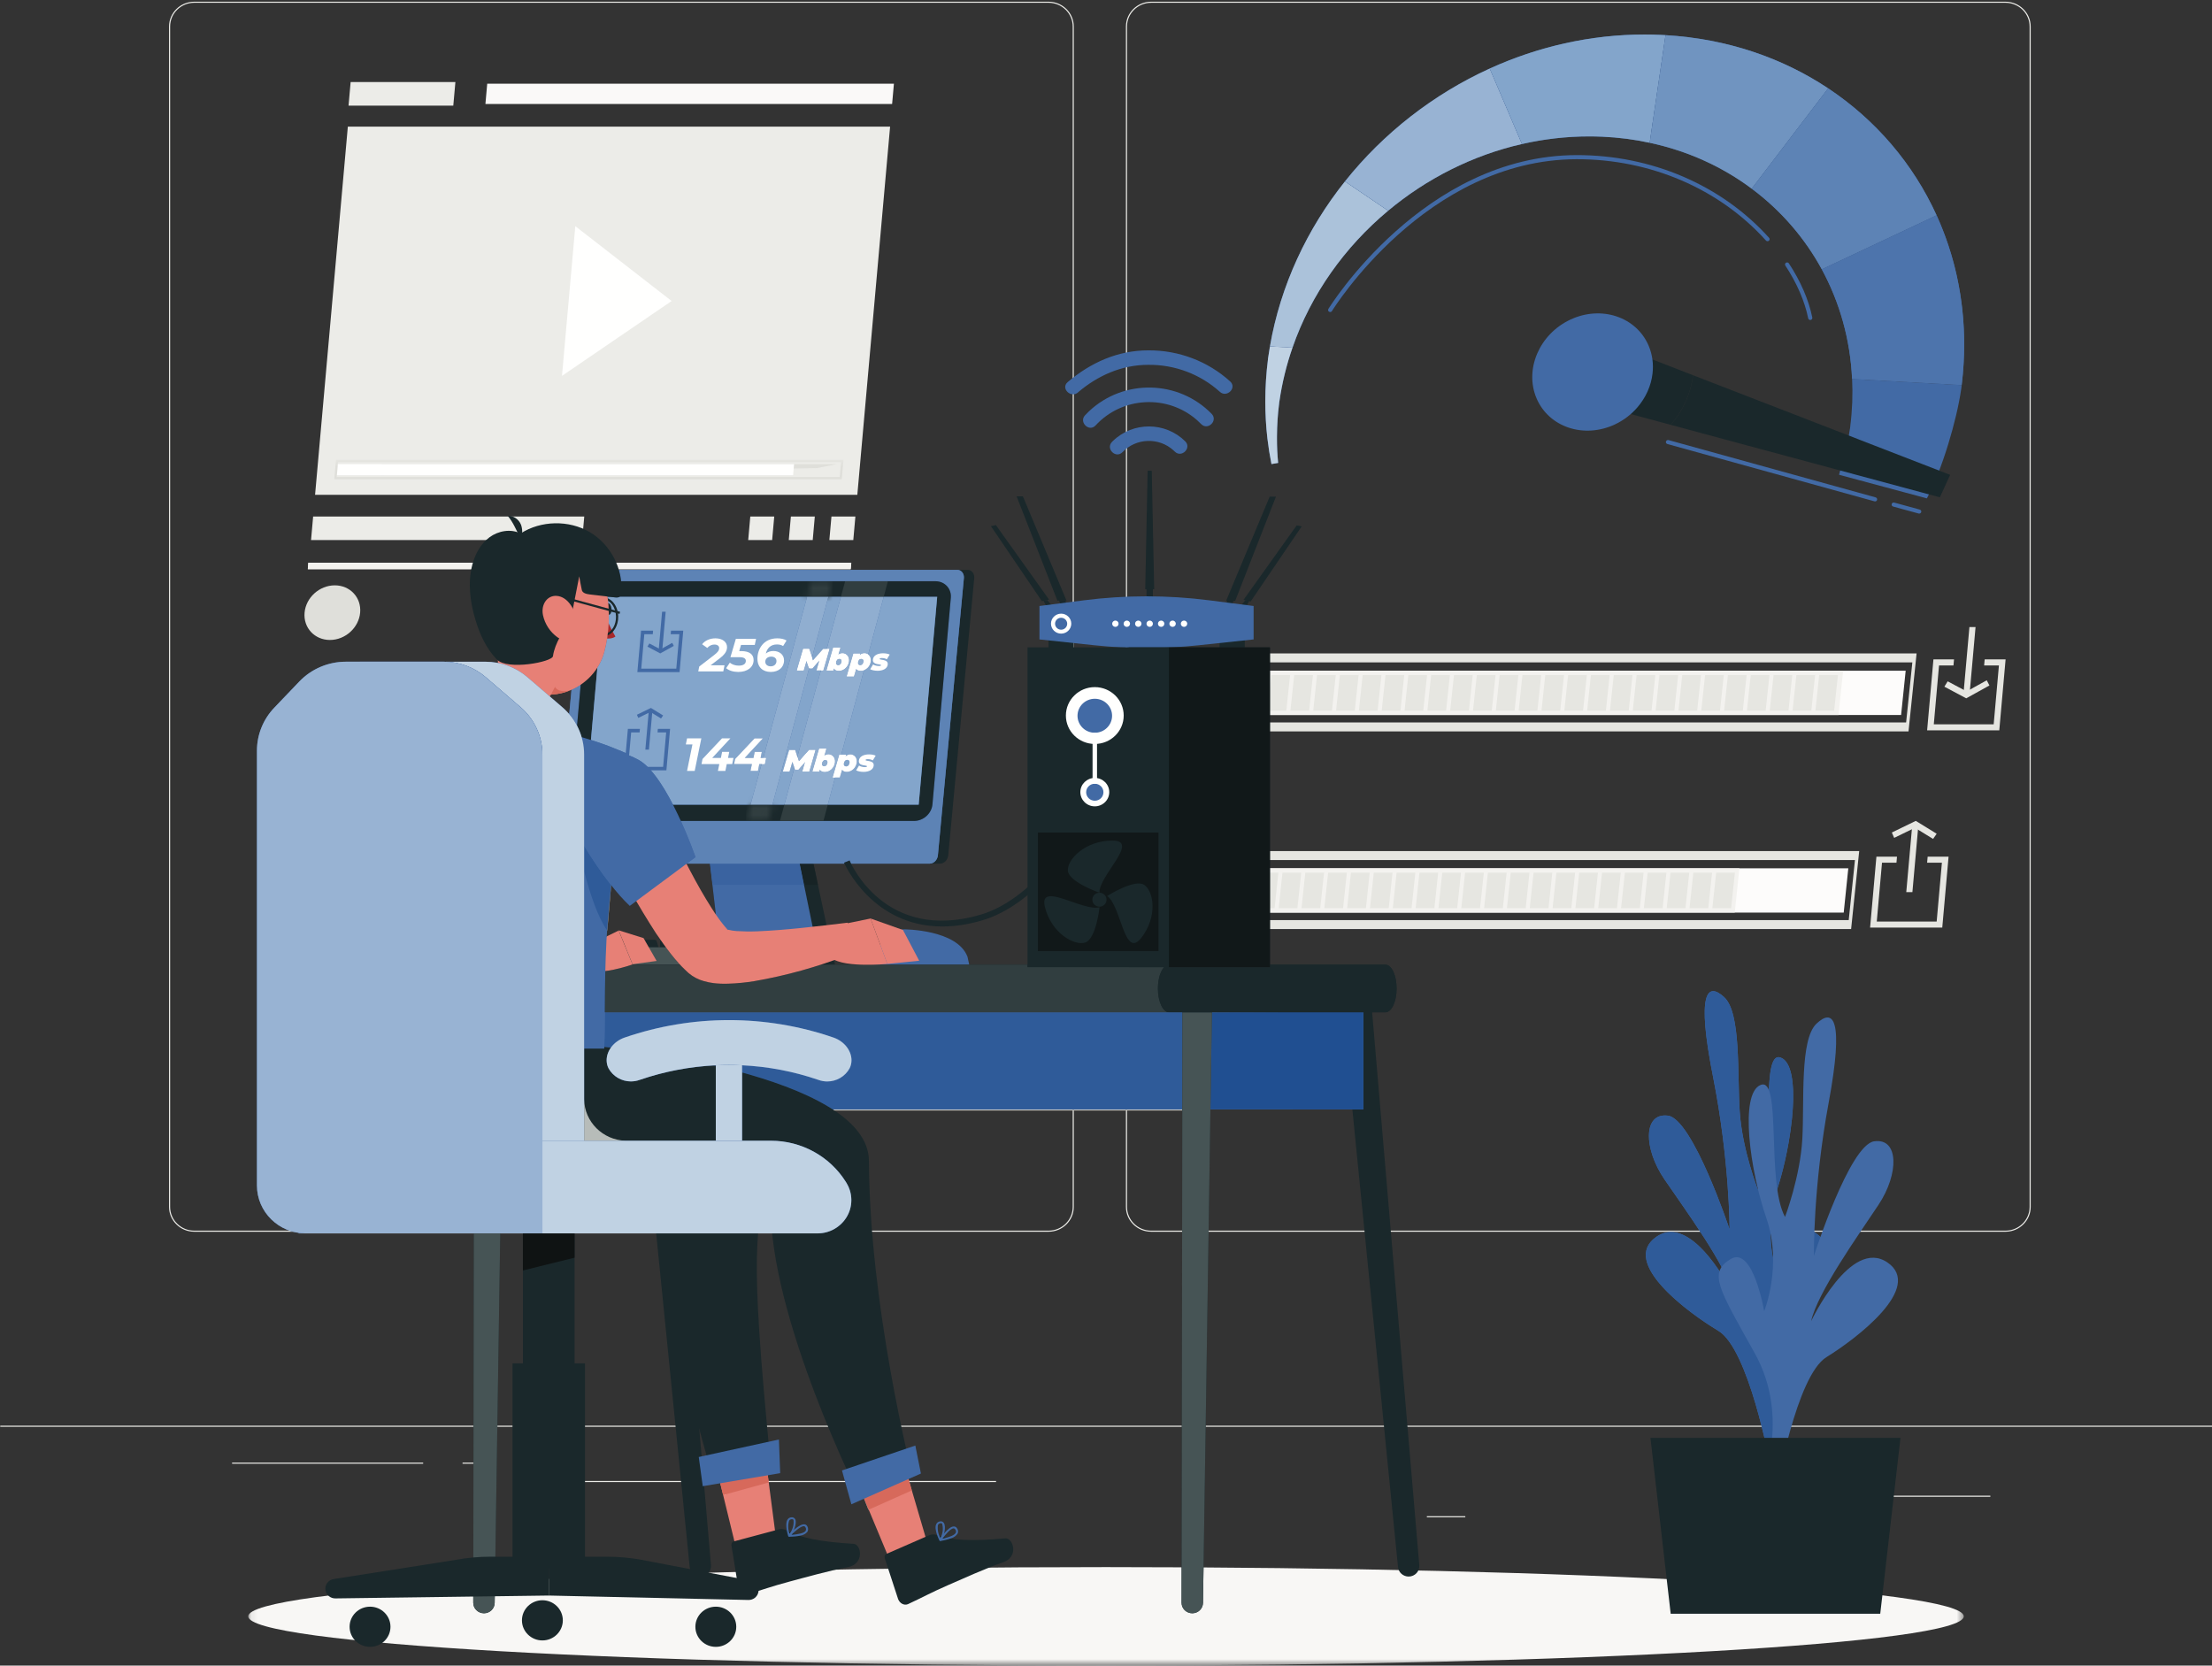 <?xml version="1.0" encoding="UTF-8"?>
<svg width="332px" height="250px" viewBox="0 0 332 250" version="1.1" xmlns="http://www.w3.org/2000/svg" xmlns:xlink="http://www.w3.org/1999/xlink">
    <rect x="0" y="0" width="332" height="250" fill="#333333" stroke="none"/>
    <title>7E961EAA-1AAE-4A81-88C6-8E200FE2761B</title>
    <defs>
        <polygon id="path-1" points="0.074 0.485 257.558 0.485 257.558 181.423 0.074 181.423"></polygon>
        <path d="M3.728,36.392 L0.439,36.392 L1.099,33.966 L4.38,33.966 L3.728,36.392 L3.728,36.392 Z M12.771,2.772 L9.583,2.772 L10.216,0.443 L13.398,0.443 L12.771,2.772 L12.771,2.772 Z" id="path-3"></path>
    </defs>
    <g id="Page-1" stroke="none" stroke-width="1" fill="none" fill-rule="evenodd">
        <g id="u-website1" transform="translate(-130, -5130)">
            <g id="Speed-Test_Freepik" transform="translate(130, 5130)">
                <polygon id="Fill-1" fill="#ECECE8" points="276.741 224.663 298.734 224.663 298.734 224.499 276.741 224.499"></polygon>
                <polygon id="Fill-2" fill="#ECECE8" points="214.158 227.739 219.93 227.739 219.93 227.576 214.158 227.576"></polygon>
                <polygon id="Fill-3" fill="#ECECE8" points="263.333 218.601 276.077 218.601 276.077 218.437 263.333 218.437"></polygon>
                <polygon id="Fill-4" fill="#ECECE8" points="34.833 219.698 63.513 219.698 63.513 219.535 34.833 219.535"></polygon>
                <polygon id="Fill-5" fill="#ECECE8" points="69.425 219.698 73.63 219.698 73.63 219.535 69.425 219.535"></polygon>
                <polygon id="Fill-6" fill="#ECECE8" points="87.297 222.454 149.498 222.454 149.498 222.29 87.297 222.29"></polygon>
                <path d="M29.16,0.418 C27.161,0.418 25.535,2.016 25.535,3.981 L25.535,181.155 C25.535,183.12 27.161,184.718 29.16,184.718 L157.377,184.718 C159.375,184.718 161.001,183.12 161.001,181.155 L161.001,3.981 C161.001,2.016 159.375,0.418 157.377,0.418 L29.16,0.418 M157.377,184.881 L29.16,184.881 C27.069,184.881 25.369,183.21 25.369,181.155 L25.369,3.981 C25.369,1.927 27.069,0.255 29.16,0.255 L157.377,0.255 C159.466,0.255 161.167,1.927 161.167,3.981 L161.167,181.155 C161.167,183.21 159.466,184.881 157.377,184.881" id="Fill-7" fill="#ECECE8"></path>
                <g id="Group-11" fill="#ECECE8">
                    <path d="M172.781,0.418 C170.783,0.418 169.157,2.016 169.157,3.981 L169.157,181.155 C169.157,183.12 170.783,184.718 172.781,184.718 L300.999,184.718 C302.996,184.718 304.623,183.12 304.623,181.155 L304.623,3.981 C304.623,2.016 302.996,0.418 300.999,0.418 L172.781,0.418 M300.999,184.881 L172.781,184.881 C170.691,184.881 168.991,183.21 168.991,181.155 L168.991,3.981 C168.991,1.927 170.691,0.255 172.781,0.255 L300.999,0.255 C303.088,0.255 304.789,1.927 304.789,3.981 L304.789,181.155 C304.789,183.21 303.088,184.881 300.999,184.881" id="Fill-8"></path>
                    <polygon id="Fill-10" points="0.04 214.156 332 214.156 332 213.993 0.04 213.993"></polygon>
                </g>
                <polyline id="Fill-12" fill="#FDFCFB" points="276.724 136.98 176.925 136.98 177.614 130.332 277.413 130.332 276.724 136.98"></polyline>
                <polyline id="Fill-13" fill="#F3F2EF" points="260.373 136.98 167.035 136.98 167.724 130.332 261.062 130.332 260.373 136.98"></polyline>
                <path d="M167.143,138.099 L277.478,138.099 L278.411,129.088 L168.076,129.088 L167.143,138.099 M277.836,139.445 L166.506,139.445 L167.718,127.743 L279.048,127.743 L277.836,139.445" id="Fill-14" fill="#E6E6E1"></path>
                <polyline id="Fill-15" fill="#E6E6E1" points="170.748 136.328 167.935 136.328 168.505 130.984 171.318 130.984 170.748 136.328"></polyline>
                <polyline id="Fill-16" fill="#E6E6E1" points="174.174 136.328 171.36 136.328 171.932 130.984 174.744 130.984 174.174 136.328"></polyline>
                <polyline id="Fill-17" fill="#E6E6E1" points="177.599 136.328 174.787 136.328 175.357 130.984 178.17 130.984 177.599 136.328"></polyline>
                <polyline id="Fill-18" fill="#E6E6E1" points="181.025 136.328 178.212 136.328 178.783 130.984 181.596 130.984 181.025 136.328"></polyline>
                <polyline id="Fill-19" fill="#E6E6E1" points="184.451 136.328 181.639 136.328 182.209 130.984 185.022 130.984 184.451 136.328"></polyline>
                <polyline id="Fill-20" fill="#E6E6E1" points="187.877 136.328 185.064 136.328 185.635 130.984 188.448 130.984 187.877 136.328"></polyline>
                <polyline id="Fill-21" fill="#E6E6E1" points="191.303 136.328 188.49 136.328 189.061 130.984 191.873 130.984 191.303 136.328"></polyline>
                <polyline id="Fill-22" fill="#E6E6E1" points="194.729 136.328 191.917 136.328 192.487 130.984 195.3 130.984 194.729 136.328"></polyline>
                <polyline id="Fill-23" fill="#E6E6E1" points="198.155 136.328 195.342 136.328 195.913 130.984 198.726 130.984 198.155 136.328"></polyline>
                <polyline id="Fill-24" fill="#E6E6E1" points="201.581 136.328 198.768 136.328 199.339 130.984 202.151 130.984 201.581 136.328"></polyline>
                <polyline id="Fill-25" fill="#E6E6E1" points="205.007 136.328 202.194 136.328 202.765 130.984 205.578 130.984 205.007 136.328"></polyline>
                <polyline id="Fill-26" fill="#E6E6E1" points="208.433 136.328 205.62 136.328 206.191 130.984 209.003 130.984 208.433 136.328"></polyline>
                <polyline id="Fill-27" fill="#E6E6E1" points="211.859 136.328 209.046 136.328 209.617 130.984 212.43 130.984 211.859 136.328"></polyline>
                <polyline id="Fill-28" fill="#E6E6E1" points="215.285 136.328 212.472 136.328 213.042 130.984 215.855 130.984 215.285 136.328"></polyline>
                <polyline id="Fill-29" fill="#E6E6E1" points="218.711 136.328 215.898 136.328 216.469 130.984 219.281 130.984 218.711 136.328"></polyline>
                <polyline id="Fill-30" fill="#E6E6E1" points="222.137 136.328 219.325 136.328 219.895 130.984 222.708 130.984 222.137 136.328"></polyline>
                <polyline id="Fill-31" fill="#E6E6E1" points="225.563 136.328 222.75 136.328 223.32 130.984 226.133 130.984 225.563 136.328"></polyline>
                <polyline id="Fill-32" fill="#E6E6E1" points="228.989 136.328 226.176 136.328 226.747 130.984 229.559 130.984 228.989 136.328"></polyline>
                <polyline id="Fill-33" fill="#E6E6E1" points="232.415 136.328 229.602 136.328 230.173 130.984 232.985 130.984 232.415 136.328"></polyline>
                <polyline id="Fill-34" fill="#E6E6E1" points="235.841 136.328 233.028 136.328 233.599 130.984 236.411 130.984 235.841 136.328"></polyline>
                <polyline id="Fill-35" fill="#E6E6E1" points="239.266 136.328 236.454 136.328 237.024 130.984 239.837 130.984 239.266 136.328"></polyline>
                <polyline id="Fill-36" fill="#E6E6E1" points="242.693 136.328 239.88 136.328 240.45 130.984 243.263 130.984 242.693 136.328"></polyline>
                <polyline id="Fill-37" fill="#E6E6E1" points="246.119 136.328 243.306 136.328 243.877 130.984 246.689 130.984 246.119 136.328"></polyline>
                <polyline id="Fill-38" fill="#E6E6E1" points="249.544 136.328 246.732 136.328 247.302 130.984 250.115 130.984 249.544 136.328"></polyline>
                <polyline id="Fill-39" fill="#E6E6E1" points="252.971 136.328 250.158 136.328 250.728 130.984 253.541 130.984 252.971 136.328"></polyline>
                <polyline id="Fill-40" fill="#E6E6E1" points="256.396 136.328 253.584 136.328 254.154 130.984 256.967 130.984 256.396 136.328"></polyline>
                <polyline id="Fill-41" fill="#E6E6E1" points="259.823 136.328 257.01 136.328 257.58 130.984 260.393 130.984 259.823 136.328"></polyline>
                <polyline id="Fill-42" fill="#E6E6E1" points="291.515 139.228 280.684 139.228 281.632 128.582 284.722 128.582 284.642 129.487 282.472 129.487 281.685 138.324 290.675 138.324 291.461 129.487 289.242 129.487 289.322 128.582 292.462 128.582 291.515 139.228"></polyline>
                <polyline id="Fill-43" fill="#E6E6E1" points="287.033 133.905 286.113 133.905 287.019 123.729 287.94 123.729 287.033 133.905"></polyline>
                <polyline id="Fill-44" fill="#E6E6E1" points="290.137 125.92 287.417 124.246 284.297 125.763 283.946 124.959 287.541 123.212 290.676 125.142 290.137 125.92"></polyline>
                <polyline id="Fill-45" fill="#FDFCFB" points="285.337 107.317 185.538 107.317 186.227 100.668 286.025 100.668 285.337 107.317"></polyline>
                <polyline id="Fill-46" fill="#F3F2EF" points="275.945 107.317 175.649 107.317 176.336 100.668 276.634 100.668 275.945 107.317"></polyline>
                <path d="M175.757,108.435 L286.09,108.435 L287.024,99.424 L176.69,99.424 L175.757,108.435 M286.45,109.78 L175.119,109.78 L176.331,98.08 L287.661,98.08 L286.45,109.78" id="Fill-47" fill="#E6E6E1"></path>
                <polyline id="Fill-48" fill="#E6E6E1" points="179.361 106.664 176.548 106.664 177.119 101.32 179.931 101.32 179.361 106.664"></polyline>
                <polyline id="Fill-49" fill="#E6E6E1" points="182.787 106.664 179.974 106.664 180.544 101.32 183.357 101.32 182.787 106.664"></polyline>
                <polyline id="Fill-50" fill="#E6E6E1" points="186.213 106.664 183.4 106.664 183.97 101.32 186.783 101.32 186.213 106.664"></polyline>
                <polyline id="Fill-51" fill="#E6E6E1" points="189.639 106.664 186.826 106.664 187.397 101.32 190.209 101.32 189.639 106.664"></polyline>
                <polyline id="Fill-52" fill="#E6E6E1" points="193.065 106.664 190.252 106.664 190.822 101.32 193.635 101.32 193.065 106.664"></polyline>
                <polyline id="Fill-53" fill="#E6E6E1" points="196.49 106.664 193.678 106.664 194.248 101.32 197.061 101.32 196.49 106.664"></polyline>
                <polyline id="Fill-54" fill="#E6E6E1" points="199.916 106.664 197.104 106.664 197.674 101.32 200.487 101.32 199.916 106.664"></polyline>
                <polyline id="Fill-55" fill="#E6E6E1" points="203.343 106.664 200.529 106.664 201.1 101.32 203.913 101.32 203.343 106.664"></polyline>
                <polyline id="Fill-56" fill="#E6E6E1" points="206.768 106.664 203.956 106.664 204.526 101.32 207.339 101.32 206.768 106.664"></polyline>
                <polyline id="Fill-57" fill="#E6E6E1" points="210.195 106.664 207.382 106.664 207.952 101.32 210.765 101.32 210.195 106.664"></polyline>
                <polyline id="Fill-58" fill="#E6E6E1" points="213.62 106.664 210.807 106.664 211.378 101.32 214.191 101.32 213.62 106.664"></polyline>
                <polyline id="Fill-59" fill="#E6E6E1" points="217.046 106.664 214.234 106.664 214.804 101.32 217.617 101.32 217.046 106.664"></polyline>
                <polyline id="Fill-60" fill="#E6E6E1" points="220.473 106.664 217.659 106.664 218.23 101.32 221.043 101.32 220.473 106.664"></polyline>
                <polyline id="Fill-61" fill="#E6E6E1" points="223.898 106.664 221.085 106.664 221.656 101.32 224.469 101.32 223.898 106.664"></polyline>
                <polyline id="Fill-62" fill="#E6E6E1" points="227.324 106.664 224.512 106.664 225.082 101.32 227.895 101.32 227.324 106.664"></polyline>
                <polyline id="Fill-63" fill="#E6E6E1" points="230.75 106.664 227.937 106.664 228.508 101.32 231.321 101.32 230.75 106.664"></polyline>
                <polyline id="Fill-64" fill="#E6E6E1" points="234.176 106.664 231.363 106.664 231.934 101.32 234.747 101.32 234.176 106.664"></polyline>
                <polyline id="Fill-65" fill="#E6E6E1" points="237.602 106.664 234.79 106.664 235.36 101.32 238.173 101.32 237.602 106.664"></polyline>
                <polyline id="Fill-66" fill="#E6E6E1" points="241.028 106.664 238.215 106.664 238.786 101.32 241.598 101.32 241.028 106.664"></polyline>
                <polyline id="Fill-67" fill="#E6E6E1" points="244.454 106.664 241.641 106.664 242.212 101.32 245.025 101.32 244.454 106.664"></polyline>
                <polyline id="Fill-68" fill="#E6E6E1" points="247.88 106.664 245.067 106.664 245.638 101.32 248.45 101.32 247.88 106.664"></polyline>
                <polyline id="Fill-69" fill="#E6E6E1" points="251.306 106.664 248.493 106.664 249.064 101.32 251.876 101.32 251.306 106.664"></polyline>
                <polyline id="Fill-70" fill="#E6E6E1" points="254.732 106.664 251.919 106.664 252.489 101.32 255.303 101.32 254.732 106.664"></polyline>
                <polyline id="Fill-71" fill="#E6E6E1" points="258.158 106.664 255.345 106.664 255.916 101.32 258.728 101.32 258.158 106.664"></polyline>
                <polyline id="Fill-72" fill="#E6E6E1" points="261.584 106.664 258.771 106.664 259.342 101.32 262.155 101.32 261.584 106.664"></polyline>
                <polyline id="Fill-73" fill="#E6E6E1" points="265.01 106.664 262.197 106.664 262.767 101.32 265.58 101.32 265.01 106.664"></polyline>
                <polyline id="Fill-74" fill="#E6E6E1" points="268.436 106.664 265.623 106.664 266.194 101.32 269.006 101.32 268.436 106.664"></polyline>
                <polyline id="Fill-75" fill="#E6E6E1" points="271.862 106.664 269.049 106.664 269.619 101.32 272.433 101.32 271.862 106.664"></polyline>
                <polyline id="Fill-76" fill="#E6E6E1" points="275.288 106.664 272.475 106.664 273.045 101.32 275.858 101.32 275.288 106.664"></polyline>
                <polyline id="Fill-77" fill="#E6E6E1" points="300.073 109.622 289.242 109.622 290.19 98.975 293.28 98.975 293.199 99.881 291.03 99.881 290.244 108.717 299.232 108.717 300.019 99.881 297.799 99.881 297.88 98.975 301.02 98.975 300.073 109.622"></polyline>
                <polyline id="Fill-78" fill="#E6E6E1" points="295.605 104.299 294.685 104.299 295.59 94.122 296.511 94.122 295.605 104.299"></polyline>
                <polyline id="Fill-79" fill="#E6E6E1" points="295.115 104.816 291.831 103.069 292.325 102.264 295.176 103.782 298.192 102.108 298.593 102.886 295.115 104.816"></polyline>
                <polyline id="Fill-80" fill="#F3F2EF" points="46.279 84.46 46.2 85.351 127.69 85.351 127.769 84.46 46.279 84.46"></polyline>
                <path d="M127.69,85.46 L92.828,85.46 C92.733,85.121 92.622,84.787 92.498,84.46 L127.769,84.46 L127.69,85.46 M70.755,85.46 L46.2,85.46 L46.279,84.46 L70.976,84.46 C70.952,84.554 70.928,84.648 70.905,84.743 C70.849,84.981 70.799,85.219 70.755,85.46" id="Fill-81" fill="#F3F2EF"></path>
                <polyline id="Fill-82" fill="#ECECE8" points="128.677 74.269 47.289 74.269 52.207 19.007 133.595 19.007 128.677 74.269"></polyline>
                <path d="M49.52,96.057 L49.52,96.057 C47.216,96.057 45.513,94.221 45.714,91.957 C45.916,89.693 47.946,87.858 50.25,87.858 C52.553,87.858 54.256,89.693 54.055,91.957 C53.853,94.221 51.823,96.057 49.52,96.057" id="Fill-83" fill="#DFDFDA"></path>
                <polyline id="Fill-84" fill="#ECECE8" points="87.378 81.062 46.685 81.062 46.999 77.529 87.692 77.529 87.378 81.062"></polyline>
                <polyline id="Fill-85" fill="#DFDFDA" points="126.894 93.723 111.171 93.723 111.485 90.191 127.208 90.191 126.894 93.723"></polyline>
                <polyline id="Fill-86" fill="#ECECE8" points="128.072 81.062 124.478 81.062 124.793 77.529 128.386 77.529 128.072 81.062"></polyline>
                <polyline id="Fill-87" fill="#ECECE8" points="121.982 81.062 118.388 81.062 118.703 77.529 122.296 77.529 121.982 81.062"></polyline>
                <polyline id="Fill-88" fill="#ECECE8" points="115.892 81.062 112.298 81.062 112.612 77.529 116.206 77.529 115.892 81.062"></polyline>
                <polyline id="Fill-89" fill="#FAF9F8" points="133.897 15.608 72.857 15.608 73.127 12.563 134.169 12.563 133.897 15.608"></polyline>
                <polyline id="Fill-90" fill="#ECECE8" points="68.035 15.852 52.313 15.852 52.627 12.319 68.35 12.319 68.035 15.852"></polyline>
                <polyline id="Fill-91" fill="#FFFFFE" points="86.348 33.947 100.805 45.181 84.349 56.416 86.348 33.947"></polyline>
                <polyline id="Fill-92" fill="#DFDFDA" points="122.578 70.262 57.179 71.324 57.326 69.667 125.61 69.667 122.578 70.262"></polyline>
                <polyline id="Fill-93" fill="#FFFFFE" points="119.036 71.324 50.412 71.324 50.56 69.667 119.183 69.667 119.036 71.324"></polyline>
                <g id="Group-97" transform="translate(37.184, 68.538)">
                    <mask id="mask-2" fill="white">
                        <use xlink:href="#path-1"></use>
                    </mask>
                    <g id="Clip-95"></g>
                    <path d="M13.357,3.065 L88.849,3.065 L89.048,0.82 L13.557,0.82 L13.357,3.065 Z M89.159,3.4 L12.987,3.4 L13.245,0.485 L89.419,0.485 L89.159,3.4 L89.159,3.4 Z" id="Fill-94" fill="#DFDFDA" mask="url(#mask-2)"></path>
                    <path d="M257.558,174.071 C257.558,178.153 199.919,181.462 128.816,181.462 C57.714,181.462 0.074,178.153 0.074,174.071 C0.074,169.989 57.714,166.68 128.816,166.68 C199.919,166.68 257.558,169.989 257.558,174.071" id="Fill-96" fill="#F8F7F5" mask="url(#mask-2)"></path>
                </g>
                <path d="M267.975,218.899 C267.975,218.899 263.31,208.893 268.64,199.029 C273.97,189.165 275.516,186.841 272.118,184.82 C268.72,182.8 267.161,192.711 267.161,192.711 C267.161,192.711 264.297,185.892 266.662,178.756 C269.027,171.619 270.51,159.996 267.28,158.749 C264.05,157.503 266.664,173.249 263.861,178.617 C263.861,178.617 261.507,172.642 261.12,166.91 C260.733,161.178 261.338,152.025 258.787,149.678 C256.237,147.33 254.603,148.954 257.109,161.603 C259.616,174.253 259.597,184.535 259.597,184.535 C259.597,184.535 254.062,167.942 250.346,167.458 C246.63,166.975 246.635,172.348 249.815,177.008 C252.996,181.669 259.129,190.019 260.135,194.315 C260.135,194.315 254.058,181.828 248.592,185.655 C243.126,189.482 253.35,197.025 257.907,199.751 C262.463,202.475 265.628,219.559 265.628,219.559 L267.975,218.899" id="Fill-98" fill="#426AA5"></path>
                <path d="M265.628,219.559 C265.628,219.559 262.463,202.475 257.907,199.751 C254.271,197.576 247.028,192.335 247.025,188.361 C247.023,187.354 247.487,186.429 248.592,185.655 C249.319,185.147 250.056,184.926 250.788,184.926 C255.566,184.926 260.135,194.315 260.135,194.315 C259.129,190.019 252.996,181.669 249.815,177.008 C248.287,174.768 247.491,172.363 247.491,170.523 C247.49,168.697 248.272,167.428 249.894,167.428 C250.038,167.428 250.189,167.437 250.346,167.458 C254.062,167.942 259.597,184.535 259.597,184.535 C259.597,184.535 259.597,184.533 259.597,184.527 L259.597,184.527 C259.597,184.526 259.597,184.526 259.597,184.525 L259.597,184.525 C259.597,184.524 259.597,184.524 259.597,184.523 C259.597,184.133 259.567,174.006 257.109,161.603 C256.231,157.171 255.861,154.093 255.861,152.064 C255.86,149.711 256.358,148.771 257.136,148.771 C257.601,148.771 258.167,149.106 258.787,149.678 C261.338,152.025 260.733,161.178 261.12,166.91 C261.507,172.642 263.861,178.617 263.861,178.617 C266.557,173.452 264.239,158.68 266.938,158.68 C267.044,158.68 267.158,158.702 267.28,158.749 C268.608,159.262 269.139,161.529 269.14,164.516 C269.141,168.795 268.055,174.554 266.662,178.756 C265.971,180.84 265.727,182.896 265.726,184.764 C265.725,189.293 267.161,192.711 267.161,192.711 C267.161,192.711 268.445,184.548 271.222,184.548 C271.505,184.548 271.804,184.633 272.118,184.82 C273.336,185.544 273.919,186.307 273.92,187.443 C273.922,189.475 272.06,192.7 268.64,199.029 C266.704,202.612 266.087,206.215 266.085,209.349 C266.084,214.843 267.975,218.899 267.975,218.899 L265.628,219.559" id="Fill-99" fill="#2F5B99"></path>
                <path d="M264.293,223.003 C264.293,223.003 268.836,212.93 263.386,203.144 C257.935,193.359 256.362,191.058 259.735,188.988 C263.108,186.917 264.787,196.805 264.787,196.805 C264.787,196.805 267.568,189.945 265.116,182.844 C262.664,175.743 261.04,164.142 264.254,162.848 C267.468,161.554 265.047,177.338 267.915,182.664 C267.915,182.664 270.196,176.655 270.513,170.918 C270.83,165.181 270.114,156.037 272.635,153.652 C275.157,151.268 276.81,152.867 274.458,165.553 C272.107,178.237 272.251,188.518 272.251,188.518 C272.251,188.518 277.583,171.846 281.293,171.307 C285.002,170.77 285.063,176.143 281.94,180.849 C278.816,185.557 272.786,193.995 271.832,198.306 C271.832,198.306 277.756,185.731 283.268,189.478 C288.781,193.224 278.65,200.916 274.126,203.708 C269.603,206.499 266.648,223.629 266.648,223.629 L264.293,223.003" id="Fill-100" fill="#426AA5"></path>
                <polyline id="Fill-101" fill="#1A282B" points="285.244 215.822 247.717 215.822 250.754 242.221 282.207 242.221 285.244 215.822"></polyline>
                <polyline id="Fill-102" fill="#1A282B" points="185.388 90.196 191.508 74.545 190.565 74.545 184.02 90.196 185.388 90.196"></polyline>
                <polyline id="Fill-103" fill="#1A282B" points="187.717 90.279 195.367 79.016 194.624 78.851 186.639 90.04 187.717 90.279"></polyline>
                <polyline id="Fill-104" fill="#1A282B" points="158.706 90.155 152.586 74.504 153.529 74.504 160.074 90.155 158.706 90.155"></polyline>
                <polyline id="Fill-105" fill="#1A282B" points="156.377 90.238 148.727 78.974 149.47 78.809 157.455 89.999 156.377 90.238"></polyline>
                <polyline id="Fill-106" fill="#1A282B" points="173.232 88.443 171.888 88.443 172.249 70.657 172.87 70.657 173.232 88.443"></polyline>
                <polyline id="Fill-107" fill="#1A282B" points="158.952 90.155 159.266 90.853 160.177 90.853 159.888 90.155 158.952 90.155"></polyline>
                <polyline id="Fill-108" fill="#1A282B" points="185.158 90.155 184.844 90.853 183.933 90.853 184.223 90.155 185.158 90.155"></polyline>
                <polyline id="Fill-109" fill="#1A282B" points="156.625 90.196 157.056 90.992 157.952 90.992 157.178 90.06 156.625 90.196"></polyline>
                <polyline id="Fill-110" fill="#1A282B" points="187.496 90.196 187.065 90.992 186.169 90.992 186.943 90.06 187.496 90.196"></polyline>
                <polyline id="Fill-111" fill="#1A282B" points="172.078 88.443 172.084 89.87 173.041 89.87 173.041 88.443 172.078 88.443"></polyline>
                <polygon id="Fill-112" fill="#1A282B" points="157.374 97.266 161.159 97.266 161.159 94.948 157.374 94.948"></polygon>
                <polygon id="Fill-113" fill="#1A282B" points="183.048 97.266 186.832 97.266 186.832 94.948 183.048 94.948"></polygon>
                <path d="M188.156,95.975 L179.932,96.849 C174.715,97.404 169.453,97.404 164.236,96.849 L156.012,95.975 L156.012,90.958 L162.691,90.104 C168.927,89.308 175.242,89.308 181.478,90.104 L188.156,90.958 L188.156,95.975" id="Fill-114" fill="#426AA5"></path>
                <path d="M160.79,93.608 C160.79,94.435 160.108,95.106 159.266,95.106 C158.425,95.106 157.743,94.435 157.743,93.608 C157.743,92.781 158.425,92.11 159.266,92.11 C160.108,92.11 160.79,92.781 160.79,93.608" id="Fill-115" fill="#FFFFFE"></path>
                <path d="M160.177,93.62 C160.177,94.115 159.77,94.516 159.266,94.516 C158.764,94.516 158.355,94.115 158.355,93.62 C158.355,93.125 158.764,92.724 159.266,92.724 C159.77,92.724 160.177,93.125 160.177,93.62" id="Fill-116" fill="#426AA5"></path>
                <path d="M167.89,93.62 C167.89,93.881 167.675,94.093 167.409,94.093 C167.143,94.093 166.927,93.881 166.927,93.62 C166.927,93.358 167.143,93.146 167.409,93.146 C167.675,93.146 167.89,93.358 167.89,93.62" id="Fill-117" fill="#FFFFFE"></path>
                <path d="M169.608,93.62 C169.608,93.881 169.392,94.093 169.126,94.093 C168.86,94.093 168.644,93.881 168.644,93.62 C168.644,93.358 168.86,93.146 169.126,93.146 C169.392,93.146 169.608,93.358 169.608,93.62" id="Fill-118" fill="#FFFFFE"></path>
                <path d="M171.325,93.62 C171.325,93.881 171.109,94.093 170.843,94.093 C170.577,94.093 170.361,93.881 170.361,93.62 C170.361,93.358 170.577,93.146 170.843,93.146 C171.109,93.146 171.325,93.358 171.325,93.62" id="Fill-119" fill="#FFFFFE"></path>
                <path d="M173.041,93.62 C173.041,93.881 172.825,94.093 172.56,94.093 C172.294,94.093 172.078,93.881 172.078,93.62 C172.078,93.358 172.294,93.146 172.56,93.146 C172.825,93.146 173.041,93.358 173.041,93.62" id="Fill-120" fill="#FFFFFE"></path>
                <path d="M174.758,93.62 C174.758,93.881 174.542,94.093 174.276,94.093 C174.01,94.093 173.795,93.881 173.795,93.62 C173.795,93.358 174.01,93.146 174.276,93.146 C174.542,93.146 174.758,93.358 174.758,93.62" id="Fill-121" fill="#FFFFFE"></path>
                <path d="M176.475,93.62 C176.475,93.881 176.259,94.093 175.993,94.093 C175.728,94.093 175.512,93.881 175.512,93.62 C175.512,93.358 175.728,93.146 175.993,93.146 C176.259,93.146 176.475,93.358 176.475,93.62" id="Fill-122" fill="#FFFFFE"></path>
                <path d="M178.192,93.62 C178.192,93.881 177.977,94.093 177.71,94.093 C177.444,94.093 177.229,93.881 177.229,93.62 C177.229,93.358 177.444,93.146 177.71,93.146 C177.977,93.146 178.192,93.358 178.192,93.62" id="Fill-123" fill="#FFFFFE"></path>
                <path d="M130.971,145.163 L145.549,145.163 L145.212,143.606 C143.658,139.492 135.686,139.492 135.686,139.492 C133.712,139.603 131.781,141.42 131.23,143.964 L130.971,145.163" id="Fill-124" fill="#426AA5"></path>
                <polyline id="Fill-125" fill="#1A282B" points="119.647 127.813 106.348 127.813 108.093 142.866 122.738 142.866 119.647 127.813"></polyline>
                <path d="M125.323,144.776 L124.629,144.776 L124.629,144.946 L99.789,144.946 L99.789,142.866 L122.738,142.866 L119.647,127.813 L106.348,127.813 L105.611,121.428 C105.649,120.557 106.387,119.871 107.272,119.871 L118.666,119.871 C119.558,119.871 120.289,120.557 120.333,121.428 L125.323,144.776" id="Fill-126" fill="#1A282B"></path>
                <polyline id="Fill-127" fill="#426AA5" points="122.738 142.866 108.093 142.866 106.483 128.999 106.348 127.813 119.647 127.813 122.738 142.866"></polyline>
                <polyline id="Fill-128" fill="#E5E5E0" points="122.769 132.824 122.769 132.824 122.086 129.628 122.769 132.824"></polyline>
                <polyline id="Fill-129" fill="#172325" points="122.769 132.824 120.677 132.824 120.02 129.628 122.086 129.628 122.769 132.824"></polyline>
                <polyline id="Fill-130" fill="#3A63A0" points="120.677 132.824 106.962 132.824 106.571 129.628 120.02 129.628 120.677 132.824"></polyline>
                <path d="M84.312,143.305 L82.573,143.305 C82.39,143.305 82.24,143.172 82.24,143.007 L82.24,141.357 C82.24,141.193 82.39,141.059 82.573,141.059 L83.821,141.059 C83.972,141.059 84.104,141.15 84.142,141.281 L84.633,142.931 C84.689,143.12 84.531,143.305 84.312,143.305" id="Fill-131" fill="#1A282B"></path>
                <path d="M86.716,143.305 L84.977,143.305 C84.793,143.305 84.644,143.172 84.644,143.007 L84.644,141.357 C84.644,141.193 84.793,141.059 84.977,141.059 L86.225,141.059 C86.375,141.059 86.507,141.15 86.546,141.281 L87.036,142.931 C87.093,143.12 86.934,143.305 86.716,143.305" id="Fill-132" fill="#1A282B"></path>
                <path d="M89.119,143.305 L87.38,143.305 C87.196,143.305 87.048,143.172 87.048,143.007 L87.048,141.357 C87.048,141.193 87.196,141.059 87.38,141.059 L88.629,141.059 C88.779,141.059 88.91,141.15 88.949,141.281 L89.44,142.931 C89.496,143.12 89.337,143.305 89.119,143.305" id="Fill-133" fill="#1A282B"></path>
                <path d="M91.522,143.305 L89.783,143.305 C89.599,143.305 89.451,143.172 89.451,143.007 L89.451,141.357 C89.451,141.193 89.599,141.059 89.783,141.059 L91.032,141.059 C91.182,141.059 91.314,141.15 91.353,141.281 L91.843,142.931 C91.9,143.12 91.741,143.305 91.522,143.305" id="Fill-134" fill="#1A282B"></path>
                <path d="M93.926,143.305 L92.186,143.305 C92.003,143.305 91.854,143.172 91.854,143.007 L91.854,141.357 C91.854,141.193 92.003,141.059 92.186,141.059 L93.435,141.059 C93.585,141.059 93.718,141.15 93.756,141.281 L94.247,142.931 C94.303,143.12 94.144,143.305 93.926,143.305" id="Fill-135" fill="#1A282B"></path>
                <path d="M96.329,143.305 L94.59,143.305 C94.407,143.305 94.258,143.172 94.258,143.007 L94.258,141.357 C94.258,141.193 94.407,141.059 94.59,141.059 L95.839,141.059 C95.989,141.059 96.121,141.15 96.16,141.281 L96.651,142.931 C96.706,143.12 96.548,143.305 96.329,143.305" id="Fill-136" fill="#1A282B"></path>
                <path d="M98.733,143.305 L96.994,143.305 C96.811,143.305 96.662,143.172 96.662,143.007 L96.662,141.357 C96.662,141.193 96.811,141.059 96.994,141.059 L98.243,141.059 C98.393,141.059 98.524,141.15 98.563,141.281 L99.054,142.931 C99.11,143.12 98.951,143.305 98.733,143.305" id="Fill-137" fill="#1A282B"></path>
                <path d="M101.136,143.305 L99.397,143.305 C99.214,143.305 99.065,143.172 99.065,143.007 L99.065,141.357 C99.065,141.193 99.214,141.059 99.397,141.059 L100.646,141.059 C100.797,141.059 100.928,141.15 100.967,141.281 L101.457,142.931 C101.514,143.12 101.355,143.305 101.136,143.305" id="Fill-138" fill="#1A282B"></path>
                <path d="M103.54,143.305 L101.8,143.305 C101.617,143.305 101.468,143.172 101.468,143.007 L101.468,141.357 C101.468,141.193 101.617,141.059 101.8,141.059 L103.049,141.059 C103.2,141.059 103.332,141.15 103.37,141.281 L103.861,142.931 C103.917,143.12 103.758,143.305 103.54,143.305" id="Fill-139" fill="#1A282B"></path>
                <path d="M105.943,143.305 L104.204,143.305 C104.021,143.305 103.872,143.172 103.872,143.007 L103.872,141.357 C103.872,141.193 104.021,141.059 104.204,141.059 L105.452,141.059 C105.603,141.059 105.735,141.15 105.774,141.281 L106.264,142.931 C106.32,143.12 106.162,143.305 105.943,143.305" id="Fill-140" fill="#1A282B"></path>
                <path d="M108.347,143.305 L106.608,143.305 C106.424,143.305 106.276,143.172 106.276,143.007 L106.276,141.357 C106.276,141.193 106.424,141.059 106.608,141.059 L107.856,141.059 C108.007,141.059 108.138,141.15 108.177,141.281 L108.668,142.931 C108.724,143.12 108.565,143.305 108.347,143.305" id="Fill-141" fill="#1A282B"></path>
                <path d="M110.75,143.305 L109.011,143.305 C108.828,143.305 108.679,143.172 108.679,143.007 L108.679,141.357 C108.679,141.193 108.828,141.059 109.011,141.059 L110.26,141.059 C110.41,141.059 110.542,141.15 110.581,141.281 L111.071,142.931 C111.127,143.12 110.968,143.305 110.75,143.305" id="Fill-142" fill="#1A282B"></path>
                <path d="M113.154,143.305 L111.415,143.305 C111.231,143.305 111.083,143.172 111.083,143.007 L111.083,141.357 C111.083,141.193 111.231,141.059 111.415,141.059 L112.663,141.059 C112.814,141.059 112.945,141.15 112.984,141.281 L113.475,142.931 C113.531,143.12 113.372,143.305 113.154,143.305" id="Fill-143" fill="#1A282B"></path>
                <path d="M115.557,143.305 L113.818,143.305 C113.634,143.305 113.486,143.172 113.486,143.007 L113.486,141.357 C113.486,141.193 113.634,141.059 113.818,141.059 L115.067,141.059 C115.217,141.059 115.349,141.15 115.387,141.281 L115.878,142.931 C115.934,143.12 115.775,143.305 115.557,143.305" id="Fill-144" fill="#1A282B"></path>
                <path d="M117.96,143.305 L116.221,143.305 C116.038,143.305 115.889,143.172 115.889,143.007 L115.889,141.357 C115.889,141.193 116.038,141.059 116.221,141.059 L117.47,141.059 C117.621,141.059 117.752,141.15 117.791,141.281 L118.282,142.931 C118.337,143.12 118.179,143.305 117.96,143.305" id="Fill-145" fill="#1A282B"></path>
                <path d="M119.711,143.484 C119.711,144.203 119.058,144.783 118.264,144.783 L82.278,144.783 C81.476,144.783 80.829,144.203 80.829,143.484 C80.829,143.125 80.991,142.797 81.251,142.563 C81.505,142.336 81.855,142.192 82.242,142.185 L118.264,142.185 C118.404,142.185 118.537,142.204 118.664,142.236 C119.268,142.393 119.711,142.892 119.711,143.484" id="Fill-146" fill="#1A282B"></path>
                <path d="M102.055,144.783 L94.885,144.783 C94.923,144.769 94.944,144.762 94.944,144.762 L93.886,142.185 L99.939,142.185 C100.169,142.499 100.404,142.813 100.648,143.127 C101.043,143.641 101.48,144.147 101.945,144.667 C101.983,144.706 102.019,144.744 102.055,144.783" id="Fill-147" fill="#465455"></path>
                <path d="M119.711,143.484 C119.711,144.203 119.058,144.783 118.264,144.783 L106.079,144.783 C105.496,144.612 105.074,144.121 105.074,143.54 C105.074,143.459 105.081,143.383 105.095,143.307 C105.151,143.043 105.292,142.803 105.502,142.62 C105.594,142.539 105.7,142.469 105.812,142.406 L105.98,142.331 C106.156,142.268 106.338,142.236 106.535,142.236 L118.664,142.236 C119.268,142.393 119.711,142.892 119.711,143.484" id="Fill-148" fill="#1A282B"></path>
                <path d="M145.236,85.537 L141.559,85.537 L137.426,129.628 L141.103,129.628 C141.712,129.628 142.259,129.067 142.324,128.375 L146.222,86.789 C146.287,86.097 145.846,85.537 145.236,85.537" id="Fill-149" fill="#1A282B"></path>
                <path d="M139.548,129.628 L84.435,129.628 C83.825,129.628 83.384,129.067 83.449,128.375 L87.347,86.789 C87.412,86.097 87.959,85.537 88.568,85.537 L143.681,85.537 C144.291,85.537 144.732,86.097 144.667,86.789 L140.769,128.375 C140.704,129.067 140.158,129.628 139.548,129.628" id="Fill-150" fill="#426AA5"></path>
                <path d="M139.548,129.628 L127.735,129.628 C127.607,129.372 127.534,129.204 127.513,129.152 L126.682,129.49 C126.685,129.497 126.706,129.545 126.744,129.628 L103.075,129.628 L104.388,128.653 C104.388,128.653 103.528,126.168 102.189,123.222 L137.197,123.222 C138.596,123.222 139.83,122.107 139.952,120.732 L142.711,89.732 C142.834,88.356 141.799,87.242 140.399,87.242 L93.224,87.242 C93.164,86.665 93.049,86.094 92.885,85.537 L143.681,85.537 C144.25,85.537 144.672,86.025 144.674,86.653 C144.674,86.697 144.672,86.743 144.667,86.789 L140.769,128.375 C140.704,129.067 140.158,129.628 139.548,129.628 M86.608,108.926 C86.285,108.309 85.892,107.725 85.435,107.188 L85.777,103.54 C86.256,103.328 86.718,103.073 87.156,102.777 L86.608,108.926" id="Fill-151" fill="#5D83B5"></path>
                <polyline id="Fill-152" fill="#426AA5" points="137.886 120.781 87.829 120.781 90.605 89.587 140.662 89.587 137.886 120.781"></polyline>
                <path d="M137.197,123.222 L87.87,123.222 C86.471,123.222 85.436,122.107 85.558,120.732 L88.317,89.732 C88.439,88.356 89.673,87.242 91.072,87.242 L140.399,87.242 C141.799,87.242 142.834,88.356 142.711,89.732 L139.952,120.732 C139.83,122.107 138.596,123.222 137.197,123.222" id="Fill-153" fill="#1A282B"></path>
                <polyline id="Fill-154" fill="#426AA5" points="137.886 120.781 87.829 120.781 90.605 89.587 140.662 89.587 137.886 120.781"></polyline>
                <path d="M137.886,120.781 L124.243,120.781 L125.339,116.709 L126.046,116.709 L126.39,115.542 C126.525,115.769 126.78,115.857 127.096,115.857 C127.834,115.857 128.52,115.237 128.594,114.404 C128.661,113.649 128.153,113.233 127.639,113.233 C127.363,113.233 127.123,113.33 126.919,113.51 L126.987,113.279 L126.261,113.279 L129.672,100.597 C130.212,100.401 130.645,99.879 130.702,99.228 C130.744,98.764 130.568,98.428 130.307,98.238 L132.633,89.587 L140.662,89.587 L137.886,120.781 M117.727,120.781 L115.932,120.781 L121.436,100.32 L121.444,100.343 L121.934,100.343 L122.965,99.158 L122.543,100.634 L123.206,100.634 L119.679,113.6 L119.344,112.57 L118.441,112.57 L117.493,115.811 L118.505,115.811 L118.931,114.352 L119.236,115.231 L117.727,120.781 M112.651,120.781 L101.009,120.781 C99.522,117.894 97.696,115.083 95.856,114.064 C95.269,113.742 94.694,113.48 94.134,113.275 C94.148,113.181 94.155,113.132 94.155,113.132 C94.155,113.132 93.112,112.668 91.335,111.974 C90.55,111.686 89.653,111.371 88.694,111.068 L89.66,100.21 C90.107,99.507 90.46,98.727 90.694,97.881 C91.342,95.518 91.599,92.474 91.189,89.587 L91.616,89.587 C91.835,89.612 92.052,89.638 92.271,89.664 C92.364,89.675 92.461,89.684 92.557,89.684 C92.704,89.684 92.848,89.662 92.965,89.587 L121.135,89.587 L114.559,113.764 L114.159,113.764 L114.343,112.852 L113.272,112.852 L113.088,113.764 L111.783,113.764 L114.506,110.83 L113.251,110.83 L110.33,113.926 L110.18,114.685 L112.853,114.685 L112.641,115.71 L113.762,115.71 L113.967,114.685 L114.309,114.685 L112.651,120.781 M126.995,115.033 C126.755,115.033 126.628,114.871 126.649,114.635 C126.681,114.283 126.889,114.056 127.167,114.056 C127.406,114.056 127.533,114.219 127.512,114.455 C127.481,114.806 127.272,115.033 126.995,115.033 M122.014,99.116 L121.875,98.689 L124.323,89.587 L126.21,89.587 L124.087,97.394 L123.546,97.394 L122.014,99.116" id="Fill-155" fill="#83A5CB"></path>
                <polyline id="Fill-156" fill="#426AA5" points="101.996 100.887 95.661 100.887 96.216 94.659 98.023 94.659 97.976 95.189 96.707 95.189 96.247 100.358 101.505 100.358 101.965 95.189 100.666 95.189 100.714 94.659 102.55 94.659 101.996 100.887"></polyline>
                <polyline id="Fill-157" fill="#426AA5" points="99.383 97.773 98.844 97.773 99.374 91.82 99.913 91.82 99.383 97.773"></polyline>
                <polyline id="Fill-158" fill="#426AA5" points="99.096 98.076 97.175 97.054 97.464 96.584 99.131 97.471 100.897 96.492 101.131 96.947 99.096 98.076"></polyline>
                <polyline id="Fill-159" fill="#FFFFFE" points="124.491 97.394 123.554 100.634 122.543 100.634 122.965 99.158 121.934 100.343 121.444 100.343 121.04 99.176 120.614 100.634 119.602 100.634 120.549 97.394 121.452 97.394 122.014 99.116 123.546 97.394 124.491 97.394"></polyline>
                <path d="M126.326,99.279 C126.347,99.042 126.22,98.88 125.979,98.88 C125.703,98.88 125.494,99.107 125.463,99.459 C125.442,99.695 125.568,99.856 125.808,99.856 C126.086,99.856 126.294,99.63 126.326,99.279 M127.408,99.228 C127.333,100.06 126.647,100.681 125.909,100.681 C125.566,100.681 125.292,100.579 125.167,100.302 L125.071,100.634 L124.06,100.634 L125.062,97.2 L126.125,97.2 L125.813,98.274 C125.994,98.135 126.208,98.057 126.453,98.057 C126.966,98.057 127.475,98.473 127.408,99.228" id="Fill-160" fill="#FFFFFE"></path>
                <path d="M129.62,99.279 C129.641,99.042 129.515,98.88 129.275,98.88 C128.997,98.88 128.789,99.107 128.758,99.459 C128.736,99.695 128.863,99.856 129.104,99.856 C129.381,99.856 129.59,99.63 129.62,99.279 M130.702,99.228 C130.628,100.06 129.943,100.681 129.204,100.681 C128.888,100.681 128.633,100.593 128.498,100.366 L128.154,101.533 L127.091,101.533 L128.093,98.102 L129.095,98.102 L129.027,98.334 C129.231,98.154 129.471,98.057 129.748,98.057 C130.261,98.057 130.769,98.473 130.702,99.228" id="Fill-161" fill="#FFFFFE"></path>
                <path d="M130.609,100.449 L131.04,99.736 C131.28,99.889 131.626,99.967 131.914,99.967 C132.149,99.967 132.233,99.917 132.239,99.848 C132.259,99.63 130.939,99.862 131.015,99.014 C131.073,98.362 131.745,98.057 132.549,98.057 C132.925,98.057 133.282,98.126 133.539,98.246 L133.109,98.959 C132.854,98.806 132.576,98.769 132.358,98.769 C132.114,98.769 132.028,98.834 132.023,98.894 C132.002,99.125 133.317,98.885 133.242,99.732 C133.186,100.366 132.509,100.681 131.718,100.681 C131.257,100.681 130.824,100.579 130.609,100.449" id="Fill-162" fill="#FFFFFE"></path>
                <polyline id="Fill-163" fill="#FFFFFE" points="122.383 112.57 121.446 115.811 120.434 115.811 120.857 114.334 119.825 115.52 119.335 115.52 118.931 114.352 118.505 115.811 117.493 115.811 118.441 112.57 119.344 112.57 119.906 114.293 121.438 112.57 122.383 112.57"></polyline>
                <path d="M124.217,114.455 C124.238,114.219 124.112,114.056 123.871,114.056 C123.594,114.056 123.385,114.283 123.354,114.635 C123.333,114.871 123.46,115.033 123.7,115.033 C123.977,115.033 124.185,114.806 124.217,114.455 M125.299,114.404 C125.225,115.237 124.539,115.857 123.8,115.857 C123.457,115.857 123.184,115.755 123.058,115.478 L122.963,115.811 L121.951,115.811 L122.953,112.377 L124.016,112.377 L123.704,113.45 C123.886,113.311 124.1,113.233 124.345,113.233 C124.857,113.233 125.367,113.649 125.299,114.404" id="Fill-164" fill="#FFFFFE"></path>
                <path d="M127.512,114.455 C127.533,114.219 127.406,114.056 127.167,114.056 C126.889,114.056 126.681,114.283 126.649,114.635 C126.628,114.871 126.755,115.033 126.995,115.033 C127.272,115.033 127.481,114.806 127.512,114.455 M128.594,114.404 C128.52,115.237 127.834,115.857 127.096,115.857 C126.78,115.857 126.525,115.769 126.39,115.542 L126.046,116.709 L124.983,116.709 L125.984,113.279 L126.987,113.279 L126.919,113.51 C127.123,113.33 127.363,113.233 127.639,113.233 C128.153,113.233 128.661,113.649 128.594,114.404" id="Fill-165" fill="#FFFFFE"></path>
                <path d="M128.501,115.625 L128.932,114.913 C129.172,115.065 129.518,115.144 129.805,115.144 C130.04,115.144 130.124,115.093 130.131,115.024 C130.15,114.806 128.831,115.038 128.906,114.191 C128.965,113.538 129.636,113.233 130.441,113.233 C130.817,113.233 131.173,113.302 131.431,113.422 L131.001,114.135 C130.746,113.982 130.467,113.945 130.25,113.945 C130.006,113.945 129.92,114.01 129.914,114.07 C129.894,114.302 131.209,114.061 131.133,114.908 C131.077,115.542 130.4,115.857 129.609,115.857 C129.148,115.857 128.715,115.755 128.501,115.625" id="Fill-166" fill="#FFFFFE"></path>
                <path d="M106.66,99.854 L108.744,99.854 L108.56,100.774 L104.802,100.774 L104.951,100.043 L107.213,98.3 C107.773,97.86 107.943,97.602 107.943,97.283 C107.943,96.961 107.695,96.745 107.213,96.745 C106.816,96.745 106.433,96.927 106.156,97.255 L105.383,96.703 C105.781,96.166 106.525,95.811 107.383,95.811 C108.433,95.811 109.12,96.362 109.12,97.121 C109.12,97.7 108.851,98.188 107.979,98.851 L106.66,99.854" id="Fill-167" fill="#FFFFFE"></path>
                <path d="M111.221,96.801 L110.952,97.728 L111.249,97.728 C112.491,97.728 113.108,98.23 113.108,99.067 C113.108,100.161 112.158,100.858 110.81,100.858 C110.072,100.858 109.42,100.656 108.988,100.293 L109.541,99.463 C109.867,99.743 110.356,99.91 110.881,99.91 C111.562,99.91 111.944,99.652 111.944,99.199 C111.944,98.851 111.676,98.642 110.98,98.642 L109.632,98.642 L110.442,95.894 L113.476,95.894 L113.285,96.801 L111.221,96.801" id="Fill-168" fill="#FFFFFE"></path>
                <path d="M116.543,99.221 C116.543,98.802 116.223,98.558 115.755,98.558 C115.223,98.558 114.861,98.878 114.861,99.324 C114.861,99.695 115.145,100.015 115.677,100.015 C116.166,100.015 116.543,99.715 116.543,99.221 Z M117.677,99.123 C117.677,100.189 116.833,100.858 115.691,100.858 C114.514,100.858 113.684,100.175 113.684,98.858 C113.684,97.477 114.549,95.811 116.67,95.811 C117.209,95.811 117.734,95.93 118.053,96.138 L117.535,96.968 C117.272,96.794 116.953,96.731 116.599,96.731 C115.628,96.731 115.109,97.358 114.946,98.097 C115.252,97.832 115.642,97.714 116.088,97.714 C116.925,97.714 117.677,98.216 117.677,99.123 L117.677,99.123 Z" id="Fill-169" fill="#FFFFFE"></path>
                <polyline id="Fill-170" fill="#FFFFFE" points="105.263 110.83 104.269 115.71 103.121 115.71 103.929 111.737 102.937 111.737 103.121 110.83 105.263 110.83"></polyline>
                <polyline id="Fill-171" fill="#FFFFFE" points="109.894 114.685 109.079 114.685 108.873 115.71 107.753 115.71 107.966 114.685 105.292 114.685 105.441 113.926 108.363 110.83 109.618 110.83 106.895 113.765 108.2 113.765 108.384 112.852 109.455 112.852 109.27 113.765 110.086 113.765 109.894 114.685"></polyline>
                <polyline id="Fill-172" fill="#FFFFFE" points="114.783 114.685 113.967 114.685 113.762 115.71 112.641 115.71 112.853 114.685 110.18 114.685 110.33 113.926 113.251 110.83 114.506 110.83 111.783 113.764 113.088 113.764 113.272 112.852 114.343 112.852 114.159 113.764 114.974 113.764 114.783 114.685"></polyline>
                <polyline id="Fill-173" fill="#426AA5" points="100.02 115.629 93.685 115.629 94.24 109.401 96.046 109.401 96 109.93 94.731 109.93 94.271 115.099 99.529 115.099 99.988 109.93 98.69 109.93 98.737 109.401 100.574 109.401 100.02 115.629"></polyline>
                <polyline id="Fill-174" fill="#426AA5" points="97.399 112.515 96.86 112.515 97.39 106.562 97.929 106.562 97.399 112.515"></polyline>
                <polyline id="Fill-175" fill="#426AA5" points="99.214 107.844 97.623 106.865 95.798 107.753 95.593 107.282 97.696 106.26 99.53 107.388 99.214 107.844"></polyline>
                <g id="Group-178" transform="translate(111.552, 86.815)">
                    <mask id="mask-4" fill="white">
                        <use xlink:href="#path-3"></use>
                    </mask>
                    <g id="Clip-177"></g>
                    <polygon id="Fill-176" fill="#313E40" mask="url(#mask-4)" points="0.439 36.392 13.398 36.392 13.398 0.443 0.439 0.443"></polygon>
                </g>
                <polyline id="Fill-179" fill="#90AED0" points="115.932 120.781 112.651 120.781 114.309 114.685 114.783 114.685 114.974 113.764 114.559 113.764 121.135 89.587 124.323 89.587 121.875 98.689 121.452 97.394 120.549 97.394 119.602 100.634 120.614 100.634 121.04 99.176 121.436 100.32 115.932 120.781"></polyline>
                <polyline id="Fill-180" fill="#FFFFFE" points="120.614 100.634 119.602 100.634 120.549 97.394 121.452 97.394 121.875 98.689 121.436 100.32 121.04 99.176 120.614 100.634"></polyline>
                <polyline id="Fill-181" fill="#FFFFFE" points="114.783 114.685 114.309 114.685 114.559 113.764 114.974 113.764 114.783 114.685"></polyline>
                <path d="M123.591,123.206 L117.067,123.206 L117.727,120.781 L124.243,120.781 L123.591,123.206 M132.633,89.587 L126.21,89.587 L126.844,87.258 L133.26,87.258 L132.633,89.587" id="Fill-182" fill="#313E40"></path>
                <path d="M124.243,120.781 L117.727,120.781 L119.236,115.231 L119.335,115.52 L119.825,115.52 L120.857,114.334 L120.434,115.811 L121.446,115.811 L122.383,112.57 L121.438,112.57 L119.906,114.293 L119.679,113.6 L123.206,100.634 L123.554,100.634 L124.491,97.394 L124.087,97.394 L126.21,89.587 L132.633,89.587 L130.307,98.238 C130.143,98.118 129.945,98.057 129.748,98.057 C129.471,98.057 129.231,98.154 129.027,98.334 L129.095,98.102 L128.093,98.102 L127.091,101.533 L128.154,101.533 L128.498,100.366 C128.633,100.593 128.888,100.681 129.204,100.681 C129.364,100.681 129.522,100.651 129.672,100.597 L126.261,113.279 L125.984,113.279 L124.983,116.709 L125.339,116.709 L124.243,120.781 M123.058,115.478 C123.184,115.755 123.457,115.857 123.8,115.857 C124.539,115.857 125.225,115.237 125.299,114.404 C125.367,113.649 124.857,113.233 124.345,113.233 C124.1,113.233 123.886,113.311 123.704,113.45 L124.016,112.377 L122.953,112.377 L121.951,115.811 L122.963,115.811 L123.058,115.478 M125.167,100.302 C125.292,100.579 125.566,100.681 125.909,100.681 C126.647,100.681 127.333,100.06 127.408,99.228 C127.475,98.473 126.966,98.057 126.453,98.057 C126.208,98.057 125.994,98.135 125.813,98.274 L126.125,97.2 L125.062,97.2 L124.06,100.634 L125.071,100.634 L125.167,100.302 M125.808,99.856 C125.568,99.856 125.442,99.695 125.463,99.459 C125.494,99.107 125.703,98.88 125.979,98.88 C126.22,98.88 126.347,99.042 126.326,99.279 C126.294,99.63 126.086,99.856 125.808,99.856" id="Fill-183" fill="#90AED0"></path>
                <polyline id="Fill-184" fill="#FFFFFE" points="123.554 100.634 123.206 100.634 124.087 97.394 124.491 97.394 123.554 100.634"></polyline>
                <path d="M125.909,100.681 C125.566,100.681 125.292,100.579 125.167,100.302 L125.071,100.634 L124.06,100.634 L125.062,97.2 L126.125,97.2 L125.813,98.274 C125.994,98.135 126.208,98.057 126.453,98.057 C126.966,98.057 127.475,98.473 127.408,99.228 C127.333,100.06 126.647,100.681 125.909,100.681 M125.979,98.88 C125.703,98.88 125.494,99.107 125.463,99.459 C125.442,99.695 125.568,99.856 125.808,99.856 C126.086,99.856 126.294,99.63 126.326,99.279 C126.347,99.042 126.22,98.88 125.979,98.88" id="Fill-185" fill="#FFFFFE"></path>
                <path d="M123.7,115.033 C123.46,115.033 123.333,114.871 123.354,114.635 C123.385,114.283 123.594,114.056 123.871,114.056 C124.112,114.056 124.238,114.219 124.217,114.455 C124.185,114.806 123.977,115.033 123.7,115.033 M129.104,99.856 C128.863,99.856 128.736,99.695 128.758,99.459 C128.789,99.107 128.997,98.88 129.275,98.88 C129.515,98.88 129.641,99.042 129.62,99.279 C129.59,99.63 129.381,99.856 129.104,99.856" id="Fill-186" fill="#90AED0"></path>
                <path d="M128.154,101.533 L127.091,101.533 L128.093,98.102 L129.095,98.102 L129.027,98.334 C129.231,98.154 129.471,98.057 129.748,98.057 C129.945,98.057 130.143,98.118 130.307,98.238 L129.672,100.597 C129.522,100.651 129.364,100.681 129.204,100.681 C128.888,100.681 128.633,100.593 128.498,100.366 L128.154,101.533 M129.275,98.88 C128.997,98.88 128.789,99.107 128.758,99.459 C128.736,99.695 128.863,99.856 129.104,99.856 C129.381,99.856 129.59,99.63 129.62,99.279 C129.641,99.042 129.515,98.88 129.275,98.88" id="Fill-187" fill="#FFFFFE"></path>
                <polyline id="Fill-188" fill="#FFFFFE" points="121.446 115.811 120.434 115.811 120.857 114.334 119.825 115.52 119.335 115.52 119.236 115.231 119.679 113.6 119.906 114.293 121.438 112.57 122.383 112.57 121.446 115.811"></polyline>
                <path d="M123.8,115.857 C123.457,115.857 123.184,115.755 123.058,115.478 L122.963,115.811 L121.951,115.811 L122.953,112.377 L124.016,112.377 L123.704,113.45 C123.886,113.311 124.1,113.233 124.345,113.233 C124.857,113.233 125.367,113.649 125.299,114.404 C125.225,115.237 124.539,115.857 123.8,115.857 M123.871,114.056 C123.594,114.056 123.385,114.283 123.354,114.635 C123.333,114.871 123.46,115.033 123.7,115.033 C123.977,115.033 124.185,114.806 124.217,114.455 C124.238,114.219 124.112,114.056 123.871,114.056" id="Fill-189" fill="#FFFFFE"></path>
                <polyline id="Fill-190" fill="#FFFFFE" points="125.339 116.709 124.983 116.709 125.984 113.279 126.261 113.279 125.339 116.709"></polyline>
                <path d="M95.204,152.459 L99.629,152.459 L106.711,234.926 C106.79,235.846 106.051,236.636 105.112,236.636 C104.287,236.636 103.597,236.021 103.516,235.214 L95.204,152.459" id="Fill-191" fill="#1A282B"></path>
                <path d="M201.515,151.884 L205.94,151.884 L213.022,234.927 C213.102,235.847 212.363,236.636 211.424,236.636 C210.599,236.636 209.908,236.02 209.828,235.213 L201.515,151.884" id="Fill-192" fill="#1A282B"></path>
                <polygon id="Fill-193" fill="#426AA5" points="72.671 166.514 204.623 166.514 204.623 151.884 72.671 151.884"></polygon>
                <polyline id="Fill-194" fill="#204F91" points="204.623 166.514 204.623 166.514 181.676 166.503 181.895 151.993 192.113 151.944 204.623 151.944 204.623 166.514"></polyline>
                <path d="M169.157,166.684 L177.45,166.684 L177.45,166.514 L169.157,166.514 L169.157,166.684 Z M161.167,166.684 L168.991,166.684 L168.991,166.514 L161.167,166.514 L161.167,166.684 Z M161.001,166.684 L125.149,166.684 C125.093,166.628 125.037,166.571 124.979,166.514 L161.001,166.514 L161.001,166.684 L161.001,166.684 Z" id="Fill-195" fill="#C9C8C3"></path>
                <polygon id="Fill-196" fill="#B7B7B3" points="161.001 166.625 161.167 166.625 161.167 166.514 161.001 166.514"></polygon>
                <polygon id="Fill-197" fill="#B7B7B3" points="168.991 166.625 169.157 166.625 169.157 166.514 168.991 166.514"></polygon>
                <path d="M177.45,166.514 L124.979,166.514 C121.383,164.18 116.416,162.362 111.38,160.976 L111.38,159.897 C115.253,160.08 119.107,160.809 122.819,162.083 C123.26,162.247 123.714,162.324 124.161,162.324 C125.543,162.324 126.863,161.582 127.537,160.315 C127.718,159.94 127.803,159.54 127.802,159.136 C127.8,157.743 126.771,156.311 125.076,155.726 C120.009,153.986 114.718,153.115 109.427,153.115 C104.135,153.115 98.844,153.986 93.777,155.726 C92.876,156.035 92.163,156.585 91.692,157.242 C91.095,157.174 90.756,157.141 90.735,157.141 L90.702,157.141 C90.754,155.614 90.767,153.877 90.779,151.995 L177.471,151.995 L177.45,166.514 M107.438,159.975 C107.347,159.953 107.258,159.932 107.168,159.911 C107.258,159.907 107.348,159.902 107.438,159.898 L107.438,159.975" id="Fill-198" fill="#2F5B99"></path>
                <path d="M75.586,151.884 L71.16,151.884 L71.032,240.566 C71.031,241.439 71.751,242.148 72.639,242.148 C73.518,242.148 74.234,241.454 74.246,240.591 L75.586,151.884" id="Fill-199" fill="#1A282B"></path>
                <path d="M181.896,151.884 L177.471,151.884 L177.343,240.566 C177.342,241.439 178.062,242.148 178.951,242.148 C179.829,242.148 180.545,241.454 180.558,240.591 L181.896,151.884" id="Fill-200" fill="#1A282B"></path>
                <path d="M72.639,242.148 C71.751,242.148 71.031,241.439 71.032,240.566 L71.112,185.131 L75.083,185.131 L74.246,240.591 C74.234,241.454 73.518,242.148 72.639,242.148" id="Fill-201" fill="#465455"></path>
                <path d="M178.951,242.148 C178.062,242.148 177.342,241.439 177.343,240.566 L177.471,151.944 L181.895,151.944 L181.895,151.993 L181.676,166.503 L181.676,166.514 L181.401,184.718 L181.398,184.881 L180.959,213.993 L180.957,214.156 L180.558,240.591 C180.545,241.454 179.829,242.148 178.951,242.148" id="Fill-202" fill="#465455"></path>
                <path d="M67.48,148.371 C67.484,146.401 68.228,144.805 69.148,144.799 L207.952,144.799 C208.872,144.805 209.617,146.401 209.619,148.371 C209.617,150.342 208.872,151.938 207.952,151.944 L69.148,151.944 C68.228,151.938 67.484,150.342 67.48,148.371" id="Fill-203" fill="#1A282B"></path>
                <path d="M175.459,151.944 L90.779,151.944 C90.792,150.008 90.803,147.92 90.853,145.751 C92.503,145.563 94.373,144.956 94.836,144.799 L102.071,144.799 C102.271,145.013 102.454,145.219 102.7,145.443 L103.123,145.846 L103.363,146.067 C104.034,146.633 104.824,147.044 105.676,147.273 C106.125,147.399 106.582,147.494 107.044,147.557 C107.609,147.625 108.178,147.659 108.747,147.659 C108.936,147.659 109.126,147.655 109.315,147.648 C110.624,147.607 111.93,147.479 113.222,147.266 C116.604,146.68 119.937,145.854 123.195,144.799 L154.223,144.799 L154.223,145.163 L174.729,145.163 C174.175,145.743 173.793,146.961 173.791,148.371 C173.795,150.342 174.539,151.938 175.459,151.944" id="Fill-204" fill="#313E40"></path>
                <path d="M173.791,148.371 C173.795,146.401 174.539,144.805 175.459,144.799 L207.952,144.799 C208.872,144.805 209.617,146.401 209.619,148.371 C209.617,150.342 208.872,151.938 207.952,151.944 L175.459,151.944 C174.539,151.938 173.795,150.342 173.791,148.371" id="Fill-205" fill="#1A282B"></path>
                <path d="M141.427,139.063 C130.839,139.063 126.729,129.602 126.682,129.49 L127.513,129.152 C127.726,129.66 132.908,141.508 147.217,137.281 C161.722,132.993 173.256,102.638 173.37,102.332 L174.214,102.637 C173.738,103.904 162.406,133.715 147.476,138.127 C145.261,138.783 143.247,139.063 141.427,139.063" id="Fill-206" fill="#1A282B"></path>
                <polygon id="Fill-207" fill="#1A282B" points="169.396 145.163 190.609 145.163 190.609 97.164 169.396 97.164"></polygon>
                <polyline id="Fill-208" fill="#111819" points="190.609 145.163 175.435 145.163 175.435 97.164 169.396 97.164 190.609 97.164 190.609 145.163"></polyline>
                <polygon id="Fill-209" fill="#1A282B" points="154.223 145.163 175.435 145.163 175.435 97.164 154.223 97.164"></polygon>
                <path d="M168.657,107.401 C168.657,109.756 166.714,111.666 164.318,111.666 C161.922,111.666 159.98,109.756 159.98,107.401 C159.98,105.045 161.922,103.135 164.318,103.135 C166.714,103.135 168.657,105.045 168.657,107.401" id="Fill-210" fill="#FFFFFE"></path>
                <path d="M166.913,107.434 C166.913,108.843 165.752,109.984 164.318,109.984 C162.885,109.984 161.724,108.843 161.724,107.434 C161.724,106.025 162.885,104.883 164.318,104.883 C165.752,104.883 166.913,106.025 166.913,107.434" id="Fill-211" fill="#426AA5"></path>
                <path d="M166.488,118.896 C166.488,120.074 165.517,121.029 164.318,121.029 C163.12,121.029 162.149,120.074 162.149,118.896 C162.149,117.718 163.12,116.763 164.318,116.763 C165.517,116.763 166.488,117.718 166.488,118.896" id="Fill-212" fill="#FFFFFE"></path>
                <path d="M165.616,118.913 C165.616,119.617 165.035,120.188 164.318,120.188 C163.602,120.188 163.021,119.617 163.021,118.913 C163.021,118.208 163.602,117.637 164.318,117.637 C165.035,117.637 165.616,118.208 165.616,118.913" id="Fill-213" fill="#426AA5"></path>
                <polygon id="Fill-214" fill="#FFFFFE" points="163.983 117.638 164.653 117.638 164.653 109.984 163.983 109.984"></polygon>
                <polygon id="Fill-215" fill="#111819" points="155.78 142.757 173.878 142.757 173.878 124.965 155.78 124.965"></polygon>
                <path d="M166.083,135.042 C166.083,135.621 165.606,136.09 165.017,136.09 C164.428,136.09 163.951,135.621 163.951,135.042 C163.951,134.463 164.428,133.994 165.017,133.994 C165.606,133.994 166.083,134.463 166.083,135.042" id="Fill-216" fill="#1A282B"></path>
                <path d="M165.017,133.994 C164.908,131.456 171.13,126.167 166.982,126.167 C162.834,126.167 160.122,129.042 160.282,130.72 C160.441,132.398 165.017,133.994 165.017,133.994" id="Fill-217" fill="#1A282B"></path>
                <path d="M165.031,136.174 C162.545,136.871 155.859,132.162 156.829,136.126 C157.8,140.09 161.277,142.01 162.899,141.466 C164.521,140.921 165.031,136.174 165.031,136.174" id="Fill-218" fill="#1A282B"></path>
                <path d="M166.172,134.484 C168.283,135.95 168.74,144.023 171.275,140.796 C173.809,137.568 173.151,133.701 171.702,132.8 C170.254,131.899 166.172,134.484 166.172,134.484" id="Fill-219" fill="#1A282B"></path>
                <path d="M168.453,67.89 C170.498,65.725 173.941,65.6 176.143,67.61 C176.206,67.666 176.266,67.725 176.327,67.785 C177.329,68.781 178.9,67.253 177.894,66.245 C174.911,63.284 170.052,63.26 167.039,66.191 L166.896,66.334 C165.916,67.345 167.466,68.891 168.463,67.875 L168.453,67.89" id="Fill-220" fill="#426AA5"></path>
                <path d="M161.782,58.903 C164.768,56.365 168.335,54.769 172.327,54.76 C176.306,54.714 180.152,56.161 183.083,58.805 C184.117,59.76 185.691,58.235 184.65,57.264 C181.304,54.225 176.906,52.552 172.349,52.587 C167.755,52.587 163.671,54.436 160.24,57.36 C159.165,58.284 160.723,59.824 161.807,58.9 L161.782,58.903" id="Fill-221" fill="#426AA5"></path>
                <path d="M164.414,63.882 C168.4,59.516 175.232,59.152 179.674,63.07 C179.888,63.259 180.093,63.456 180.291,63.66 C181.285,64.664 182.854,63.133 181.858,62.119 C176.892,57.016 168.657,56.836 163.465,61.718 C163.255,61.914 163.053,62.119 162.857,62.329 C161.894,63.352 163.446,64.899 164.423,63.87 L164.414,63.882" id="Fill-222" fill="#426AA5"></path>
                <polyline id="Fill-223" fill="#E78076" points="110.46 232.287 116.428 230.54 114.618 216.676 107.276 219.245 110.46 232.287"></polyline>
                <path d="M108.793,224.413 L108.128,222.454 L108.148,222.454 L108.864,224.399 L108.793,224.413 M108.088,222.29 L108.073,222.29 L107.882,221.73 L108.088,222.29" id="Fill-224" fill="#C9C8C3"></path>
                <polyline id="Fill-225" fill="#B7B7B3" points="108.059 222.454 108.045 222.454 108.009 222.29 108.019 222.29 108.059 222.454"></polyline>
                <polyline id="Fill-226" fill="#C9C8C3" points="115.233 221.384 115.173 220.933 115.179 220.932 115.233 221.384"></polyline>
                <polyline id="Fill-227" fill="#D7695B" points="108.534 224.399 107.882 221.73 107.792 221.333 115.173 220.933 115.233 221.384 115.365 222.518 108.534 224.399"></polyline>
                <path d="M116.936,229.546 L110.134,231.362 C109.894,231.413 109.737,231.679 109.781,231.96 L110.811,238.331 C110.964,239.014 111.557,239.444 112.148,239.3 C114.503,238.621 115.606,238.163 118.596,237.365 C120.438,236.875 124.643,235.698 127.219,235.234 C129.796,234.77 129.272,231.805 128.139,231.73 C123.046,231.42 120.122,230.819 118.076,229.707 C117.719,229.508 117.318,229.452 116.936,229.546" id="Fill-228" fill="#1A282B"></path>
                <path d="M120.688,229.08 C120.78,229.097 120.857,229.159 120.889,229.245 C120.995,229.397 121.01,229.595 120.926,229.76 C120.711,230.106 119.918,230.291 118.779,230.369 C119.378,229.761 120.264,229.02 120.688,229.08 Z M121.184,229.92 C121.329,229.668 121.325,229.36 121.176,229.112 C121.103,228.939 120.94,228.82 120.75,228.801 C119.944,228.695 118.499,230.242 118.339,230.424 L118.349,230.576 L118.479,230.657 C119.028,230.659 119.576,230.605 120.114,230.495 C120.53,230.439 120.911,230.235 121.184,229.92 L121.184,229.92 Z" id="Fill-229" fill="#426AA5"></path>
                <path d="M118.786,228.03 C118.998,228.007 119.094,228.09 119.1,228.17 C119.175,228.905 118.963,229.64 118.505,230.226 C118.267,229.588 118.243,228.892 118.438,228.24 C118.499,228.14 118.598,228.069 118.713,228.043 L118.786,228.03 Z M118.542,230.619 C119.058,230.123 119.662,228.665 119.363,228.047 C119.254,227.819 118.999,227.696 118.749,227.749 C118.52,227.765 118.314,227.892 118.197,228.087 C117.721,228.807 118.294,230.491 118.299,230.564 L118.405,230.662 L118.47,230.657 L118.542,230.619 L118.542,230.619 Z" id="Fill-230" fill="#426AA5"></path>
                <path d="M80.213,157.141 C80.213,157.141 115.566,160.074 114.699,175.166 C113.987,187.522 112.125,184.164 115.785,220.899 L106.891,221.382 C106.891,221.382 97.844,191.334 99.063,179.396 C89.099,179.396 66.284,180.255 62.97,171.416 C61.324,166.928 60.523,162.182 60.607,157.411 L80.213,157.141" id="Fill-231" fill="#1A282B"></path>
                <polyline id="Fill-232" fill="#426AA5" points="105.476 223.074 117.099 221.119 116.908 216.065 104.877 218.692 105.476 223.074"></polyline>
                <polyline id="Fill-233" fill="#E78076" points="133.515 234.104 139.143 231.482 135.201 218.053 128.344 221.693 133.515 234.104"></polyline>
                <path d="M130.343,226.617 L129.491,224.466 L129.498,224.463 L130.387,226.597 L130.343,226.617 M136.536,222.603 L136.493,222.454 L136.494,222.454 L136.536,222.603 M136.449,222.29 L136.445,222.29 L136.134,221.231 L136.151,221.223 L136.449,222.29" id="Fill-234" fill="#C9C8C3"></path>
                <polyline id="Fill-235" fill="#B7B7B3" points="136.494 222.454 136.493 222.454 136.445 222.29 136.449 222.29 136.494 222.454"></polyline>
                <polyline id="Fill-236" fill="#D7695B" points="130.387 226.597 129.498 224.463 136.134 221.231 136.536 222.603 136.846 223.714 130.387 226.597"></polyline>
                <path d="M139.49,230.424 L133.049,233.238 C132.82,233.325 132.706,233.611 132.794,233.883 L134.8,240.024 C135.058,240.677 135.71,241.012 136.271,240.781 C138.494,239.758 139.513,239.14 142.344,237.903 C144.088,237.143 148.061,235.348 150.535,234.503 C153.01,233.658 152.032,230.806 150.901,230.902 C145.819,231.36 142.836,231.204 140.641,230.413 C140.257,230.27 139.853,230.274 139.49,230.424" id="Fill-237" fill="#1A282B"></path>
                <path d="M143.126,229.401 C143.219,229.403 143.304,229.453 143.35,229.533 C143.479,229.668 143.523,229.86 143.466,230.037 C143.308,230.412 142.552,230.713 141.439,230.961 C141.937,230.27 142.697,229.405 143.126,229.401 Z M143.746,230.157 C143.85,229.886 143.799,229.582 143.613,229.359 C143.514,229.2 143.334,229.106 143.144,229.116 C142.331,229.131 141.142,230.878 141.012,231.081 L141.046,231.23 L141.186,231.29 C141.73,231.21 142.263,231.075 142.777,230.886 C143.18,230.768 143.525,230.508 143.746,230.157 L143.746,230.157 Z" id="Fill-238" fill="#426AA5"></path>
                <path d="M141.083,228.648 C141.289,228.594 141.397,228.661 141.415,228.74 C141.604,229.454 141.508,230.213 141.146,230.861 C140.811,230.266 140.68,229.582 140.772,228.907 C140.816,228.8 140.903,228.715 141.012,228.672 L141.083,228.648 Z M141.243,231.245 C141.676,230.676 142.048,229.145 141.656,228.578 C141.512,228.369 141.242,228.286 141.003,228.376 C140.779,228.426 140.594,228.582 140.51,228.792 C140.151,229.576 140.978,231.155 140.995,231.225 L141.115,231.306 L141.179,231.292 L141.243,231.245 L141.243,231.245 Z" id="Fill-239" fill="#426AA5"></path>
                <path d="M90.735,157.141 C90.968,157.141 130.369,161.128 130.419,174.266 C130.503,195.993 136.815,220.899 136.815,220.899 L129.028,224.691 C129.028,224.691 115.468,197.691 115.672,180.755 C104.832,177.696 76.792,182.834 73.478,174.001 C70.762,166.778 72.23,157.141 72.23,157.141 L90.735,157.141" id="Fill-240" fill="#1A282B"></path>
                <polyline id="Fill-241" fill="#426AA5" points="127.783 225.791 138.221 221.174 137.381 216.973 126.372 220.71 127.783 225.791"></polyline>
                <path d="M73.202,110.775 C72.053,112.912 71.092,114.975 70.128,117.12 C69.163,119.266 68.297,121.416 67.484,123.624 C66.671,125.833 65.946,128.102 65.338,130.459 C64.68,132.907 64.286,135.417 64.161,137.946 C64.093,139.431 64.243,140.919 64.605,142.363 C64.834,143.247 65.187,144.097 65.654,144.886 C65.926,145.334 66.243,145.755 66.599,146.141 L66.887,146.446 C67.049,146.593 67.224,146.755 67.394,146.881 C67.681,147.096 67.988,147.284 68.311,147.441 C68.788,147.678 69.29,147.863 69.808,147.994 C70.215,148.101 70.628,148.182 71.045,148.236 C71.758,148.317 72.476,148.352 73.193,148.343 C74.468,148.347 75.74,148.271 77.005,148.117 C81.723,147.514 86.369,146.453 90.874,144.948 L90.049,141.082 C85.55,141.386 80.956,141.719 76.643,141.698 C75.572,141.646 74.527,141.642 73.558,141.545 C73.126,141.501 72.698,141.426 72.278,141.322 C71.928,141.242 71.632,141.102 71.737,141.114 C71.806,141.14 71.871,141.177 71.93,141.221 C71.998,141.266 72.061,141.318 72.119,141.376 C72.119,141.376 72.086,141.319 72.062,141.255 C71.981,141.053 71.92,140.843 71.883,140.628 C71.764,139.86 71.741,139.08 71.812,138.307 C72.017,136.328 72.418,134.374 73.009,132.473 C73.594,130.419 74.319,128.428 75.101,126.405 C75.883,124.383 76.721,122.363 77.63,120.354 C78.539,118.344 79.489,116.33 80.42,114.439 L73.202,110.775" id="Fill-242" fill="#E78076"></path>
                <path d="M88.052,142.023 L92.854,139.673 L94.944,144.762 C94.944,144.762 89.37,146.727 88.294,145.271 L88.052,142.023" id="Fill-243" fill="#E78076"></path>
                <polyline id="Fill-244" fill="#E78076" points="96.588 140.804 98.551 144.234 94.945 144.727 92.856 139.639 96.588 140.804"></polyline>
                <path d="M87.478,119.379 C87.93,120.493 87.904,120.41 87.893,120.327 C87.882,120.245 87.886,120.164 88.376,121.227 C89.364,123.369 90.351,125.477 91.395,127.585 C93.496,131.876 95.851,136.043 98.447,140.063 C99.152,141.089 99.858,142.109 100.648,143.127 C101.043,143.641 101.48,144.147 101.945,144.667 C102.2,144.93 102.404,145.173 102.7,145.443 L103.123,145.846 L103.363,146.067 C104.034,146.633 104.824,147.044 105.676,147.273 C106.125,147.399 106.582,147.494 107.044,147.557 C107.798,147.648 108.557,147.678 109.315,147.648 C110.624,147.607 111.93,147.479 113.222,147.266 C118.003,146.437 122.687,145.131 127.2,143.37 L127.238,138.493 C122.675,139.035 118.013,139.61 113.627,139.79 C112.592,139.83 111.557,139.815 110.524,139.749 C110.108,139.716 109.695,139.651 109.29,139.554 C109.158,139.524 109.029,139.478 108.909,139.416 C108.867,139.416 108.909,139.367 109.1,139.485 C109.169,139.523 109.233,139.569 109.29,139.623 L109.219,139.54 L109.021,139.325 C108.895,139.201 108.74,138.992 108.592,138.826 C108.302,138.466 108.006,138.078 107.71,137.655 C107.125,136.83 106.553,135.914 105.989,134.986 C104.861,133.127 103.81,131.152 102.781,129.155 C101.751,127.159 100.763,125.12 99.791,123.068 C97.851,118.978 97.876,119.403 96.071,115.278 L87.478,119.379" id="Fill-245" fill="#E78076"></path>
                <path d="M124.277,139.176 L130.669,137.867 L133.178,144.683 C133.178,144.683 125.799,145.411 124.441,143.438 L124.277,139.176" id="Fill-246" fill="#E78076"></path>
                <polyline id="Fill-247" fill="#E78076" points="135.528 139.589 137.962 144.202 133.178 144.683 130.669 137.867 135.528 139.589"></polyline>
                <path d="M90.658,91.612 C91.048,92.992 91.623,94.313 92.37,95.542 C91.535,96.149 90.26,95.659 90.26,95.659 L90.658,91.612" id="Fill-248" fill="#A8282A"></path>
                <path d="M90.072,90.055 C89.211,90.325 88.584,91.377 88.611,92.614 C88.643,94.04 89.531,95.181 90.591,95.159 C90.727,95.156 90.862,95.134 90.995,95.093 C91.869,94.818 92.485,93.742 92.457,92.533 C92.443,91.849 92.233,91.208 91.866,90.73 C91.491,90.24 90.998,89.977 90.477,89.988 C90.338,89.991 90.202,90.014 90.072,90.055 Z M91.095,95.404 C90.933,95.455 90.765,95.482 90.597,95.486 C89.354,95.512 88.314,94.227 88.279,92.621 C88.244,91.016 89.228,89.692 90.47,89.662 C91.101,89.648 91.691,89.958 92.132,90.533 C92.54,91.066 92.773,91.773 92.789,92.525 C92.82,93.875 92.107,95.086 91.095,95.404 L91.095,95.404 Z" id="Fill-249" fill="#1A282B"></path>
                <path d="M74.495,95.776 L77.972,99.345 L82.72,104.21 C82.329,104.775 82.048,105.404 81.89,106.069 C81.467,107.526 81.105,108.595 84.32,110.014 C85.022,110.296 85.492,110.954 85.523,111.698 C85.517,112.596 84.805,113.573 81.622,113.627 C78.548,113.614 75.559,112.635 73.091,110.835 C71.878,109.99 72,109.214 72.757,107.986 C74.997,104.51 74.94,99.633 74.495,95.776" id="Fill-250" fill="#E78076"></path>
                <path d="M91.784,91.375 C91.823,91.855 91.648,92.26 91.395,92.28 C91.141,92.3 90.904,91.926 90.866,91.446 C90.828,90.965 91.003,90.56 91.256,90.54 C91.509,90.521 91.746,90.894 91.784,91.375" id="Fill-251" fill="#1A282B"></path>
                <path d="M90.694,97.881 C89.933,100.631 87.913,102.686 85.505,103.654 C84.647,103.999 83.744,104.207 82.825,104.255 C80.704,104.366 78.541,103.637 76.823,101.851 C73.804,98.702 74.003,95.147 73.804,89.096 C73.755,87.869 73.979,86.646 74.456,85.515 C76.28,81.224 81.29,79.198 85.659,80.984 C91.61,83.466 92.179,92.461 90.694,97.881" id="Fill-252" fill="#E78076"></path>
                <path d="M82.825,104.255 L82.72,104.213 L83.305,103.089 C83.305,103.089 83.552,103.749 84.689,103.749 C84.922,103.749 85.192,103.721 85.505,103.654 C84.647,103.999 83.744,104.207 82.825,104.255" id="Fill-253" fill="#D7695B"></path>
                <polyline id="Fill-254" fill="#1A282B" points="92.986 92.147 83.817 89.642 83.906 89.328 93.074 91.832 92.986 92.147"></polyline>
                <path d="M85.685,92.9 C84.605,94.688 83.29,96.438 82.993,98.496 C82.869,99.358 76.189,100.646 74.584,98.999 C72.98,97.351 72.006,95.202 71.351,93.013 C70.545,90.322 70.18,87.426 70.905,84.712 C71.325,83.141 72.144,81.621 73.466,80.646 C74.786,79.67 76.661,79.334 78.133,80.074 C81.186,78.11 85.384,78.027 88.515,79.869 C91.647,81.711 93.556,85.387 93.238,88.961 C93.22,89.168 93.186,89.392 93.032,89.535 C92.838,89.715 92.536,89.695 92.271,89.664 C91.004,89.515 89.737,89.366 88.47,89.217 C87.995,89.161 87.407,89.007 87.323,88.544 C87.269,88.247 86.951,86.73 86.937,86.505 L85.685,92.9" id="Fill-255" fill="#1A282B"></path>
                <path d="M81.493,92.32 C81.775,93.655 82.547,94.841 83.663,95.651 C85.103,96.676 86.555,95.223 86.542,93.501 C86.528,91.958 85.497,89.824 83.862,89.484 C82.226,89.144 81.153,90.668 81.493,92.32" id="Fill-256" fill="#E78076"></path>
                <path d="M76.213,77.443 C77.063,77.367 77.885,77.968 78.193,78.749 C78.377,79.218 78.558,80.342 78.026,80.584 C77.435,79.501 77.039,78.411 76.213,77.443" id="Fill-257" fill="#1A282B"></path>
                <path d="M62.815,110.802 C63.344,109.416 65.812,108.029 67.328,108.029 L68.33,108.029 C70.079,108.029 72.258,108.168 74.373,108.411 C78.404,108.849 82.407,109.511 86.362,110.394 C88.182,110.865 89.938,111.461 91.335,111.974 C93.112,112.668 94.155,113.132 94.155,113.132 C94.155,113.132 92.208,125.878 91.2,138.538 C90.64,145.583 90.872,152.58 90.692,157.391 L60.607,157.391 C59.571,151.609 59.734,146.567 59.65,136.126 C59.6,129.858 60.635,116.508 62.815,110.802" id="Fill-258" fill="#426AA5"></path>
                <path d="M91.145,139.691 C91.136,139.678 91.127,139.665 91.118,139.652 C91.143,139.281 91.171,138.909 91.2,138.538 C91.352,136.625 91.526,134.711 91.712,132.837 C91.718,132.847 91.725,132.854 91.732,132.864 C91.543,135.09 91.349,137.39 91.145,139.691" id="Fill-259" fill="#C9C8C3"></path>
                <path d="M91.118,139.652 C89.709,137.607 88.552,134.163 87.673,130.772 L87.673,126.95 C88.877,128.965 90.306,131.056 91.712,132.837 C91.526,134.711 91.352,136.625 91.2,138.538 C91.171,138.909 91.143,139.281 91.118,139.652" id="Fill-260" fill="#2F5B99"></path>
                <path d="M95.856,114.064 C100.164,116.449 104.388,128.653 104.388,128.653 L94.523,135.971 C90.757,132.471 85.249,123.784 84.649,120.31 C83.683,114.979 88.951,110.265 95.856,114.064" id="Fill-261" fill="#426AA5"></path>
                <path d="M104.37,244.174 C104.37,245.839 105.743,247.189 107.438,247.189 C109.132,247.189 110.506,245.839 110.506,244.174 C110.506,242.508 109.132,241.158 107.438,241.158 C105.743,241.158 104.37,242.508 104.37,244.174" id="Fill-262" fill="#1A282B"></path>
                <path d="M58.607,244.174 C58.607,245.839 57.233,247.189 55.54,247.189 C53.845,247.189 52.471,245.839 52.471,244.174 C52.472,242.508 53.845,241.158 55.54,241.158 C57.233,241.158 58.607,242.508 58.607,244.174" id="Fill-263" fill="#1A282B"></path>
                <path d="M84.475,243.21 C84.475,244.875 83.101,246.225 81.407,246.225 C79.713,246.225 78.339,244.875 78.339,243.21 C78.339,241.544 79.713,240.193 81.407,240.193 C83.101,240.193 84.475,241.544 84.475,243.21" id="Fill-264" fill="#1A282B"></path>
                <path d="M82.36,239.487 L82.36,233.657 L91.147,233.657 C92.872,233.658 94.592,233.816 96.288,234.128 L112.65,237.255 C113.457,237.409 113.984,238.177 113.826,238.969 C113.686,239.674 113.048,240.174 112.319,240.152 L82.36,239.487" id="Fill-265" fill="#1A282B"></path>
                <path d="M82.36,239.487 L82.36,233.657 L73.565,233.657 C71.84,233.657 70.12,233.815 68.424,234.128 L50.035,237.018 C49.228,237.173 48.702,237.941 48.859,238.734 C48.999,239.438 49.637,239.939 50.366,239.916 L82.36,239.487" id="Fill-266" fill="#1A282B"></path>
                <polygon id="Fill-267" fill="#1A282B" points="76.922 235.431 87.804 235.431 87.804 204.638 76.922 204.638"></polygon>
                <polygon id="Fill-268" fill="#1A282B" points="78.481 204.789 86.238 204.789 86.238 185.127 78.481 185.127"></polygon>
                <polyline id="Fill-269" fill="#0F1313" points="78.481 190.695 78.481 185.131 86.238 185.131 86.238 188.774 78.481 190.695"></polyline>
                <polygon id="Fill-270" fill="#426AA5" points="107.438 173.57 111.38 173.57 111.38 157.036 107.438 157.036"></polygon>
                <path d="M111.38,171.22 L107.438,171.22 L107.438,159.898 C108.098,159.866 108.759,159.85 109.419,159.85 C110.073,159.85 110.727,159.866 111.38,159.897 L111.38,171.22" id="Fill-271" fill="#C0D2E3"></path>
                <path d="M87.673,185.127 L87.673,113.247 C87.673,110.525 86.479,107.936 84.396,106.144 L79.183,101.658 C77.433,100.151 75.185,99.32 72.858,99.32 L54.031,99.32 L44.831,108.943 L44.831,185.127 L87.673,185.127" id="Fill-272" fill="#426AA5"></path>
                <path d="M115.703,171.22 L72.754,171.22 L72.754,185.127 L122.699,185.127 C125.503,185.13 127.778,182.896 127.78,180.14 C127.781,179.243 127.536,178.363 127.072,177.591 C124.695,173.642 120.372,171.219 115.703,171.22" id="Fill-273" fill="#426AA5"></path>
                <path d="M115.887,185.132 L113.784,185.132 C113.784,185.13 113.784,185.129 113.784,185.127 L115.887,185.127 C115.887,185.129 115.887,185.13 115.887,185.132 L115.887,185.132 Z M86.238,185.132 L98.485,185.132 L98.485,185.127 L86.238,185.127 L86.238,185.132 Z" id="Fill-274" fill="#FFFFFE"></path>
                <path d="M99.085,185.131 L98.485,185.131 L98.485,185.127 L99.085,185.127 C99.085,185.129 99.085,185.13 99.085,185.131" id="Fill-275" fill="#B7BCB9"></path>
                <path d="M113.784,185.131 L99.085,185.131 C99.085,185.13 99.085,185.129 99.085,185.127 L113.784,185.127 C113.784,185.129 113.784,185.129 113.784,185.131" id="Fill-276" fill="#B7BCB9"></path>
                <path d="M122.701,185.131 L115.887,185.131 C115.887,185.129 115.887,185.129 115.887,185.127 L122.699,185.127 C122.701,185.127 122.702,185.127 122.704,185.127 C124.532,185.127 126.134,184.178 127.028,182.752 C126.133,184.18 124.529,185.131 122.701,185.131" id="Fill-277" fill="#B7BCB9"></path>
                <path d="M75.084,185.172 L78.481,185.172 L78.481,185.167 L75.084,185.167 L75.084,185.172 Z M71.112,185.172 L44.829,185.172 L44.829,185.053 C44.829,185.053 44.83,185.053 44.831,185.053 L44.831,185.167 L71.112,185.167 L71.112,185.172 L71.112,185.172 Z" id="Fill-278" fill="#FFFFFE"></path>
                <polygon id="Fill-279" fill="#B7BCB9" points="75.083 185.131 75.084 185.131 75.084 185.127 75.083 185.127"></polygon>
                <polygon id="Fill-280" fill="#C5C9C6" points="71.112 185.131 75.083 185.131 75.083 185.127 71.112 185.127"></polygon>
                <polygon id="Fill-281" fill="#B3B5B1" points="78.481 185.131 86.238 185.131 86.238 185.127 78.481 185.127"></polygon>
                <path d="M127.551,178.651 C127.434,178.283 127.274,177.927 127.072,177.591 C127.017,177.501 126.961,177.411 126.904,177.322 C126.962,177.412 127.019,177.503 127.074,177.595 C127.276,177.929 127.435,178.284 127.551,178.651 M93.888,171.22 L87.673,171.22 L87.673,165.022 C87.732,168.39 90.475,171.115 93.888,171.22" id="Fill-282" fill="#B7BCB9"></path>
                <path d="M45.886,185.127 L44.831,185.127 L44.831,185.053 C45.175,185.102 45.527,185.127 45.886,185.127 M87.673,171.22 L81.407,171.22 L81.407,113.247 C81.407,110.525 80.212,107.936 78.129,106.144 L72.917,101.658 C71.229,100.205 69.079,99.381 66.841,99.324 L72.855,99.324 C75.183,99.324 77.432,100.149 79.181,101.66 L84.393,106.146 C86.48,107.934 87.672,110.527 87.672,113.245 L87.672,164.91 C87.672,164.948 87.673,164.985 87.673,165.022 L87.673,171.22" id="Fill-283" fill="#C0D2E3"></path>
                <path d="M122.704,185.127 C122.702,185.127 122.701,185.127 122.699,185.127 L81.407,185.127 L81.407,171.22 L93.888,171.22 C93.957,171.223 94.026,171.223 94.094,171.223 L115.727,171.223 C120.28,171.223 124.496,173.539 126.904,177.322 C126.961,177.411 127.017,177.501 127.072,177.591 C127.274,177.927 127.434,178.283 127.551,178.651 C127.702,179.131 127.779,179.633 127.779,180.14 C127.779,181.093 127.507,181.984 127.034,182.741 C127.033,182.744 127.031,182.747 127.03,182.749 C127.029,182.75 127.029,182.751 127.028,182.752 C126.134,184.178 124.532,185.127 122.704,185.127" id="Fill-284" fill="#C0D2E3"></path>
                <path d="M81.407,185.127 L81.407,113.247 C81.407,110.525 80.212,107.936 78.129,106.144 L72.917,101.658 C71.166,100.151 68.919,99.32 66.592,99.32 L51.917,99.32 C49.267,99.32 46.735,100.398 44.92,102.296 L41.17,106.218 C39.496,107.969 38.564,110.281 38.564,112.683 L38.564,177.931 C38.564,181.905 41.843,185.127 45.886,185.127 L81.407,185.127" id="Fill-285" fill="#426AA5"></path>
                <path d="M81.407,185.127 L45.886,185.127 C41.843,185.127 38.564,181.905 38.564,177.931 L38.564,112.683 C38.564,110.281 39.496,107.969 41.17,106.218 L44.92,102.296 C46.735,100.398 49.267,99.32 51.917,99.32 L66.592,99.32 C68.919,99.32 71.166,100.151 72.917,101.658 L78.129,106.144 C80.212,107.936 81.407,110.525 81.407,113.247 L81.407,185.127" id="Fill-286" fill="#98B3D3"></path>
                <path d="M96.02,162.083 C104.696,159.106 114.142,159.106 122.819,162.083 C124.62,162.751 126.645,161.992 127.537,160.315 C128.341,158.644 127.262,156.481 125.076,155.726 C114.943,152.245 103.909,152.245 93.777,155.726 C91.591,156.475 90.512,158.644 91.316,160.315 C92.21,161.982 94.223,162.739 96.02,162.083" id="Fill-287" fill="#426AA5"></path>
                <path d="M124.161,162.324 C123.714,162.324 123.26,162.247 122.819,162.083 C119.107,160.809 115.253,160.08 111.38,159.897 C110.727,159.866 110.073,159.85 109.419,159.85 C108.759,159.85 108.098,159.866 107.438,159.898 C103.571,160.083 99.725,160.811 96.02,162.083 C95.584,162.242 95.135,162.319 94.692,162.319 C93.312,162.319 91.993,161.578 91.316,160.315 C91.135,159.94 91.05,159.539 91.05,159.135 C91.053,157.741 92.082,156.306 93.777,155.726 C98.844,153.986 104.135,153.115 109.427,153.115 C114.718,153.115 120.009,153.986 125.076,155.726 C126.771,156.311 127.8,157.743 127.802,159.136 C127.803,159.54 127.718,159.94 127.537,160.315 C126.863,161.582 125.543,162.324 124.161,162.324" id="Fill-288" fill="#C0D2E3"></path>
                <path d="M294.346,58.464 L294.353,58.465 L294.379,58.272 C294.37,58.338 294.362,58.398 294.346,58.464" id="Fill-289" fill="#426AA5"></path>
                <path d="M208.351,31.626 C201.849,37.05 196.773,44.139 193.988,52.191 L190.604,52.001 C192.193,42.809 196.185,34.351 201.866,27.227 L208.351,31.626" id="Fill-290" fill="#426AA5"></path>
                <path d="M193.988,52.191 L190.604,52.001 C192.193,42.809 196.185,34.351 201.866,27.227 L208.351,31.626 C201.849,37.05 196.773,44.139 193.988,52.191" id="Fill-291" fill="#ABC2DA"></path>
                <path d="M228.436,21.617 C221.013,23.307 214.116,26.811 208.351,31.626 L201.866,27.227 C207.63,19.995 215.124,14.14 223.596,10.286 L228.436,21.617" id="Fill-292" fill="#426AA5"></path>
                <path d="M208.351,31.626 L208.351,31.626 L201.866,27.227 C207.63,19.995 215.124,14.14 223.596,10.286 L228.436,21.617 C221.013,23.307 214.116,26.811 208.351,31.626" id="Fill-293" fill="#98B3D3"></path>
                <path d="M249.983,5.275 L247.604,21.431 C245.319,20.93 242.932,20.625 240.478,20.517 C236.377,20.337 232.334,20.727 228.436,21.617 L223.596,10.286 C231.488,6.693 240.235,4.84 249.205,5.234 C249.462,5.245 249.726,5.257 249.983,5.275" id="Fill-294" fill="#426AA5"></path>
                <path d="M228.436,21.617 L228.436,21.617 L223.596,10.286 C230.788,7.011 238.691,5.181 246.826,5.181 C247.617,5.181 248.41,5.199 249.205,5.234 C249.462,5.245 249.726,5.257 249.983,5.275 L247.604,21.431 C245.319,20.93 242.932,20.625 240.478,20.517 C239.824,20.488 239.169,20.474 238.518,20.474 C235.089,20.474 231.712,20.869 228.436,21.617" id="Fill-295" fill="#83A5CB"></path>
                <path d="M274.391,13.259 L262.919,28.321 C258.533,25.044 253.351,22.659 247.604,21.431 L249.983,5.275 C259.192,5.813 267.501,8.676 274.391,13.259" id="Fill-296" fill="#426AA5"></path>
                <path d="M262.919,28.321 C258.533,25.044 253.351,22.659 247.604,21.431 L249.983,5.275 C259.192,5.813 267.501,8.676 274.391,13.259 L262.919,28.321" id="Fill-297" fill="#7094C0"></path>
                <path d="M290.667,32.319 L273.437,40.43 C270.858,35.695 267.281,31.572 262.919,28.321 L274.391,13.259 C281.525,18.001 287.143,24.578 290.667,32.319" id="Fill-298" fill="#426AA5"></path>
                <path d="M273.437,40.43 C270.858,35.695 267.281,31.572 262.919,28.321 L274.391,13.259 C281.525,18.001 287.143,24.578 290.667,32.319 L273.437,40.43" id="Fill-299" fill="#5D83B5"></path>
                <path d="M294.429,57.8 L277.981,56.883 C277.707,50.928 276.108,45.349 273.437,40.43 L290.667,32.319 C294.116,39.91 295.553,48.614 294.429,57.8" id="Fill-300" fill="#426AA5"></path>
                <path d="M294.429,57.8 L277.981,56.883 C277.707,50.928 276.108,45.349 273.437,40.43 L290.667,32.319 C293.342,38.205 294.806,44.76 294.805,51.691 C294.805,53.698 294.681,55.737 294.429,57.8" id="Fill-301" fill="#4D74AC"></path>
                <path d="M294.379,58.272 C294.37,58.338 294.362,58.398 294.346,58.464 C293.699,63.003 291.509,70.487 289.207,74.806 L276.023,71.26 L277.323,66.304 C277.45,65.662 277.559,65.012 277.654,64.355 L277.661,64.356 L277.715,63.957 L277.707,63.957 C278.012,61.553 278.098,59.193 277.981,56.883 L294.429,57.8 C294.424,57.894 294.412,57.98 294.399,58.072 C294.397,58.139 294.388,58.206 294.379,58.272" id="Fill-302" fill="#426AA5"></path>
                <path d="M191.838,69.485 L190.832,69.655 C190.58,68.395 190.377,67.117 190.225,65.822 C189.782,61.976 189.796,57.983 190.314,53.892 L190.308,53.892 L190.334,53.7 C190.342,53.633 190.352,53.567 190.367,53.501 C190.442,52.996 190.516,52.499 190.604,52.001 L193.988,52.191 C193.095,54.762 192.433,57.445 192.035,60.191 C192.02,60.258 192.01,60.324 192.002,60.39 C191.992,60.457 191.984,60.523 191.981,60.59 C191.774,62.224 191.673,63.835 191.662,65.431 C191.648,66.799 191.704,68.151 191.838,69.485" id="Fill-303" fill="#426AA5"></path>
                <path d="M190.832,69.655 C190.58,68.395 190.377,67.117 190.225,65.822 C190.016,64.004 189.909,62.153 189.909,60.275 C189.908,58.18 190.041,56.05 190.314,53.892 L190.308,53.892 L190.334,53.7 C190.342,53.633 190.352,53.567 190.367,53.501 C190.442,52.996 190.516,52.499 190.604,52.001 L193.988,52.191 C193.095,54.762 192.433,57.445 192.035,60.191 C192.02,60.258 192.01,60.324 192.002,60.39 C191.992,60.457 191.984,60.523 191.981,60.59 C191.774,62.224 191.673,63.835 191.662,65.431 C191.66,65.57 191.66,65.708 191.66,65.847 C191.66,67.074 191.717,68.286 191.838,69.485 L190.832,69.655" id="Fill-304" fill="#C0D2E3"></path>
                <path d="M292.701,71.274 L291.155,74.644 L288.33,73.886 L262.068,66.817 L250.758,63.767 C251.613,62.79 252.321,61.711 252.865,60.571 C253.513,59.218 253.937,57.779 254.1,56.317 L279.039,65.977 L279.039,65.983 L292.701,71.274" id="Fill-305" fill="#1A282B"></path>
                <path d="M254.1,56.317 C253.799,59.006 252.625,61.623 250.758,63.767 L240.602,61.033 L244.243,52.493 L254.1,56.317" id="Fill-306" fill="#1A282B"></path>
                <path d="M248.029,56.056 C247.823,57.903 247.017,59.699 245.735,61.171 C244.841,62.202 243.716,63.078 242.396,63.698 C237.757,65.883 232.484,64.141 230.626,59.802 C228.773,55.467 231.029,50.172 235.673,47.984 C240.312,45.794 245.584,47.54 247.442,51.88 C248.015,53.223 248.194,54.657 248.029,56.056" id="Fill-307" fill="#426AA5"></path>
                <path d="M271.687,48.028 C271.546,48.022 271.422,47.922 271.393,47.781 C270.878,45.227 269.693,42.489 267.966,39.864 C267.872,39.721 267.914,39.53 268.059,39.437 C268.205,39.345 268.399,39.387 268.492,39.529 C270.262,42.22 271.478,45.031 272.008,47.661 C272.041,47.828 271.931,47.99 271.762,48.023 L271.687,48.028" id="Fill-308" fill="#426AA5"></path>
                <path d="M199.632,46.836 L199.486,46.792 C199.337,46.706 199.288,46.517 199.377,46.37 C199.518,46.14 213.655,23.328 236.636,23.281 C247.874,23.26 258.402,27.782 265.522,35.695 C265.637,35.822 265.625,36.017 265.496,36.129 C265.366,36.242 265.168,36.23 265.054,36.103 C258.051,28.323 247.693,23.876 236.638,23.897 C214.007,23.944 200.053,46.46 199.915,46.687 C199.854,46.787 199.744,46.841 199.632,46.836" id="Fill-309" fill="#426AA5"></path>
                <path d="M288.039,77.089 L287.969,77.078 L284.142,76.031 C283.975,75.986 283.877,75.816 283.924,75.652 C283.97,75.488 284.143,75.392 284.31,75.438 L288.136,76.485 C288.303,76.531 288.4,76.7 288.355,76.864 C288.314,77.005 288.181,77.096 288.039,77.089" id="Fill-310" fill="#426AA5"></path>
                <path d="M281.416,75.26 L281.345,75.249 L250.263,66.649 C250.096,66.603 249.999,66.433 250.046,66.269 C250.093,66.106 250.267,66.01 250.433,66.056 L281.515,74.656 C281.681,74.702 281.778,74.872 281.731,75.036 C281.691,75.176 281.558,75.267 281.416,75.26" id="Fill-311" fill="#426AA5"></path>
            </g>
        </g>
    </g>
</svg>